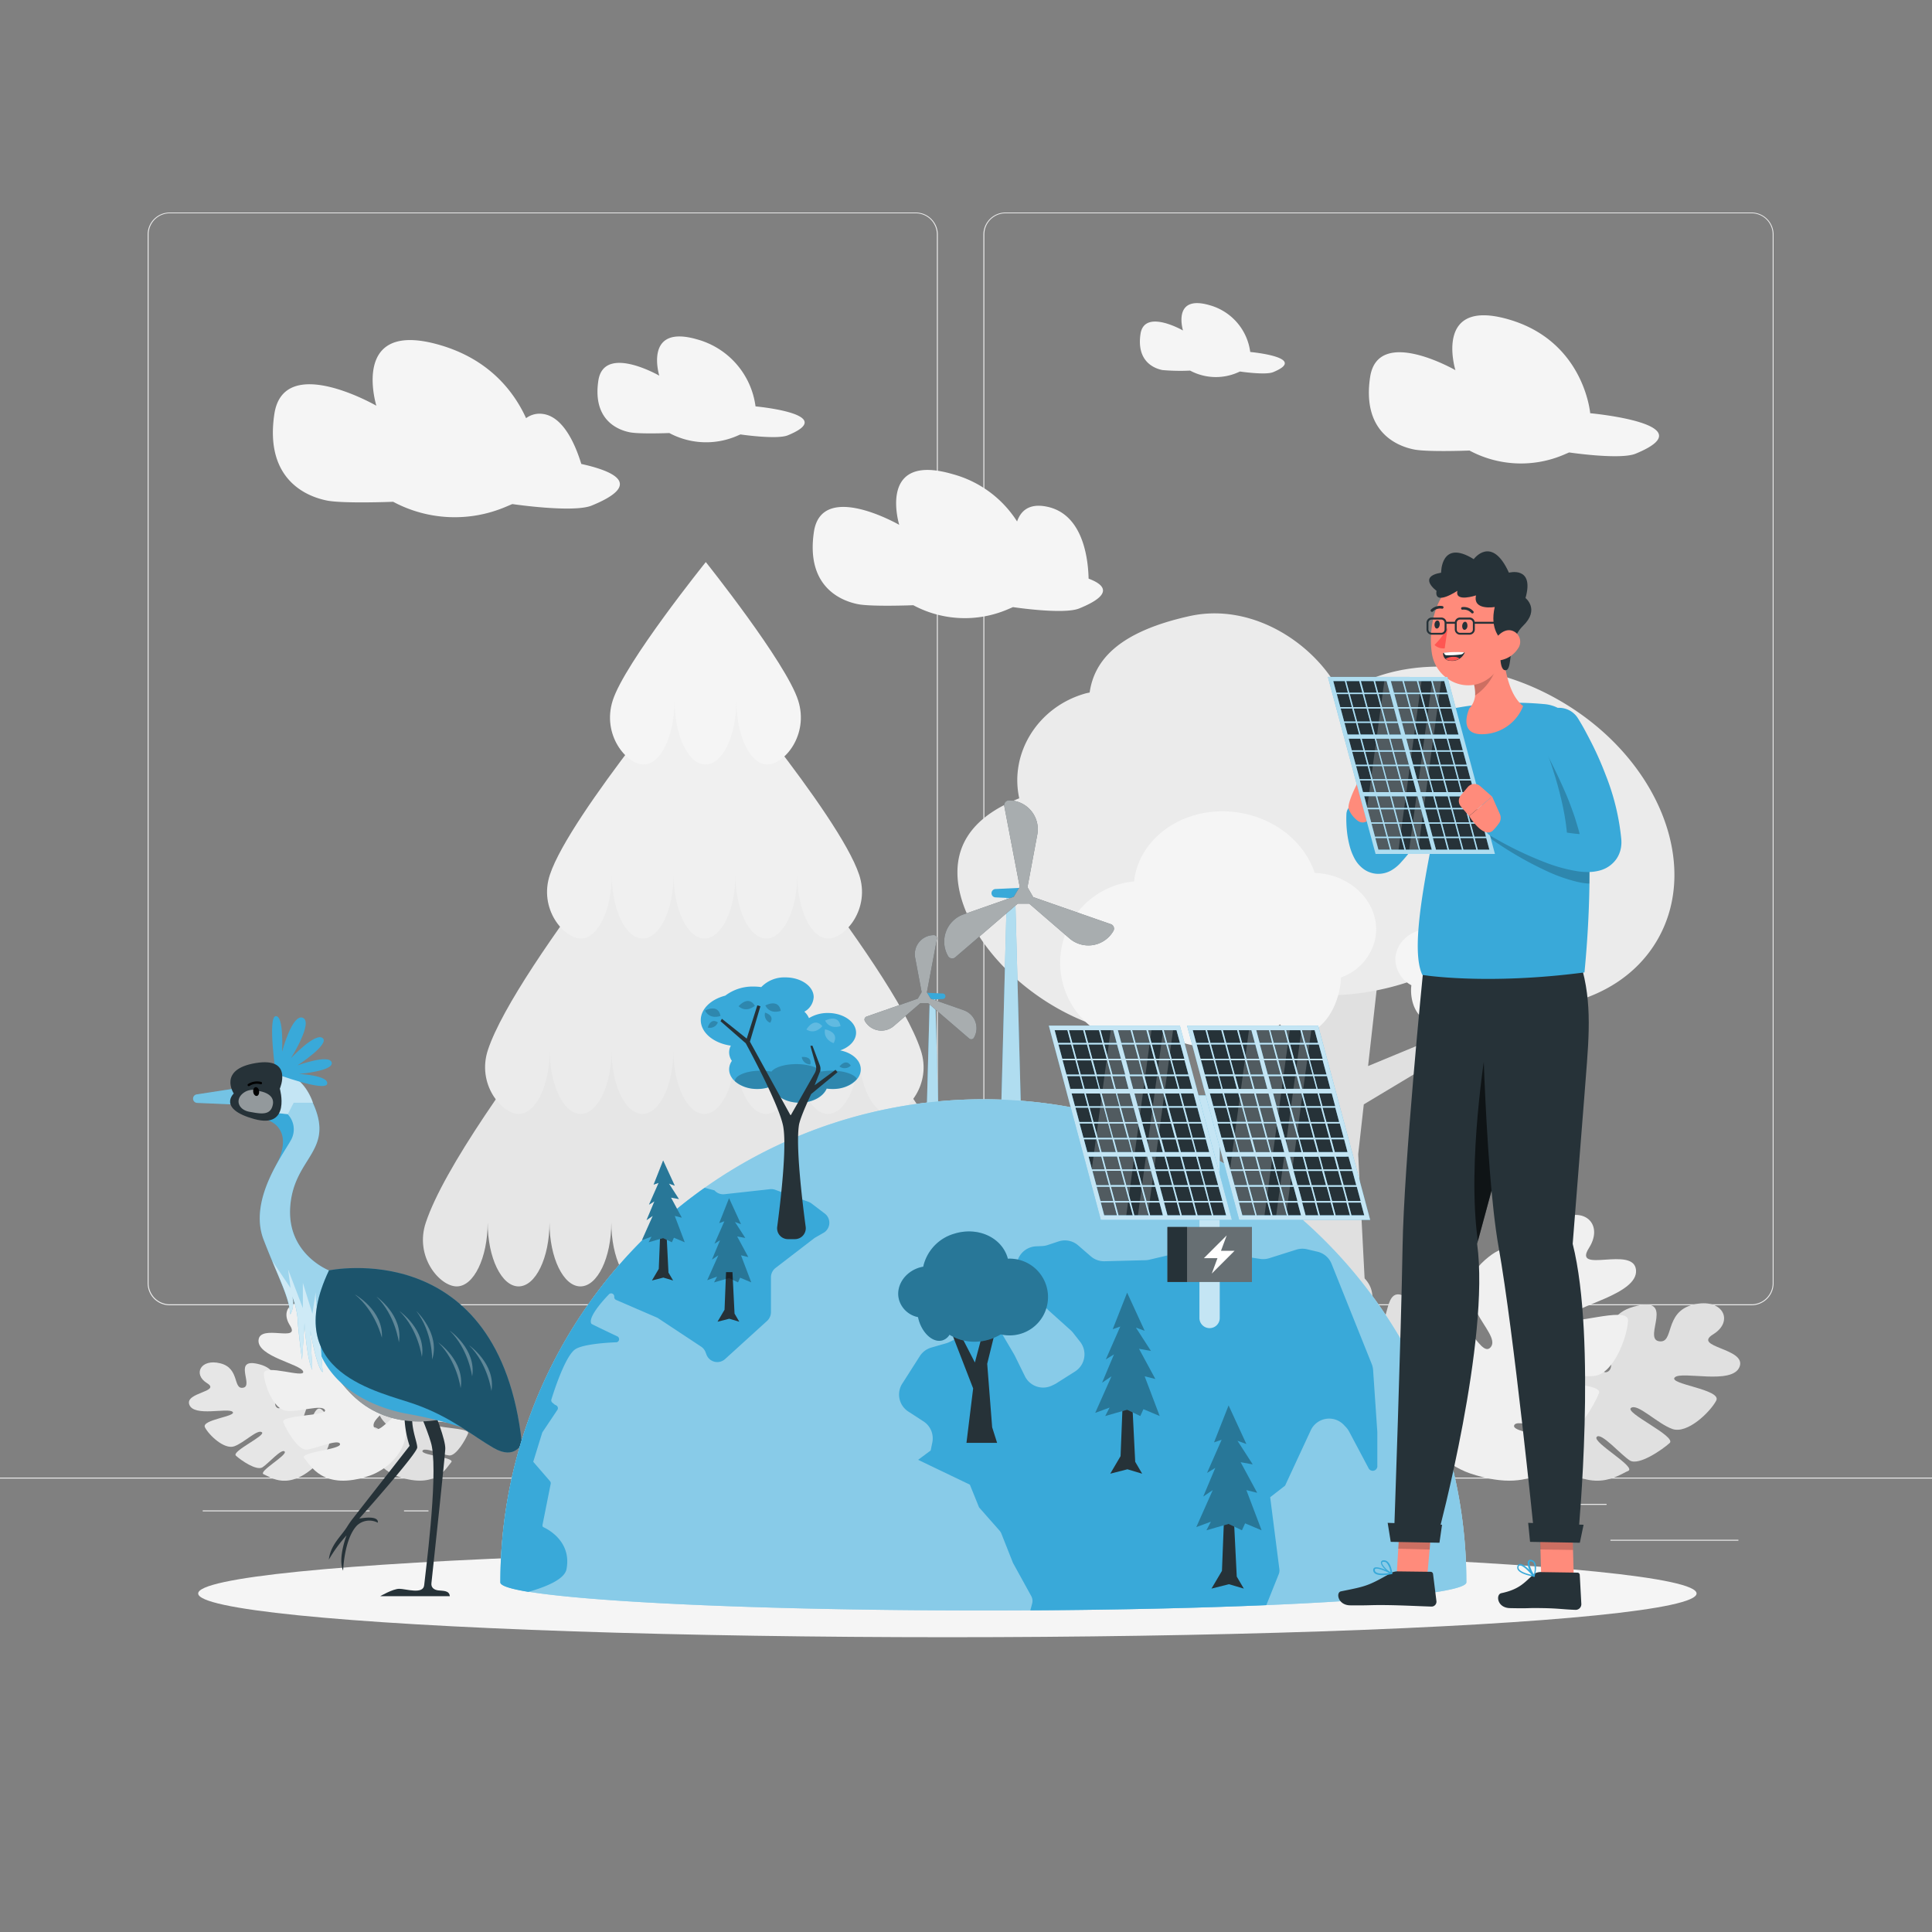 <svg xmlns="http://www.w3.org/2000/svg" viewBox="0 0 500 500"><rect x="0" y="0" width="500" height="500" fill="#808080" stroke="none"/><g id="freepik--background-complete--inject-3"><rect x="416.78" y="398.49" width="33.12" height="0.25" style="fill:#ebebeb"></rect><rect x="322.53" y="401.21" width="8.69" height="0.25" style="fill:#ebebeb"></rect><rect x="396.59" y="389.21" width="19.19" height="0.25" style="fill:#ebebeb"></rect><rect x="52.46" y="390.89" width="43.19" height="0.25" style="fill:#ebebeb"></rect><rect x="104.56" y="390.89" width="6.33" height="0.25" style="fill:#ebebeb"></rect><rect x="131.47" y="395.11" width="93.68" height="0.25" style="fill:#ebebeb"></rect><path d="M237,337.8H43.92a5.71,5.71,0,0,1-5.71-5.71V60.66A5.71,5.71,0,0,1,43.92,55H237a5.71,5.71,0,0,1,5.71,5.71V332.09A5.71,5.71,0,0,1,237,337.8ZM43.92,55.2a5.47,5.47,0,0,0-5.46,5.46V332.09a5.47,5.47,0,0,0,5.46,5.46H237a5.47,5.47,0,0,0,5.46-5.46V60.66A5.47,5.47,0,0,0,237,55.2Z" style="fill:#ebebeb"></path><path d="M453.31,337.8H260.21a5.72,5.72,0,0,1-5.71-5.71V60.66A5.72,5.72,0,0,1,260.21,55h193.1A5.71,5.71,0,0,1,459,60.66V332.09A5.71,5.71,0,0,1,453.31,337.8ZM260.21,55.2a5.47,5.47,0,0,0-5.46,5.46V332.09a5.47,5.47,0,0,0,5.46,5.46h193.1a5.47,5.47,0,0,0,5.46-5.46V60.66a5.47,5.47,0,0,0-5.46-5.46Z" style="fill:#ebebeb"></path><rect y="382.4" width="500" height="0.25" style="fill:#ebebeb"></rect><path d="M369.1,381.66c4.64-1.58,12.3-7,11.35-16s-8.14,4.39-9.91,1,10.14-7.2,5.22-14.59-8.66,6.3-11,3.31,9.93-10.44,1.24-18.1-5.62,6.32-9.71,5.23,2.15-7.32-3.9-12.37-11.54-.84-8,4.64-9.34-.57-9.8,4.57,13.09,7.45,13.91,9.79-12.37-2.56-12.26.72,2.94,11.09,7,11.55,11.07-2.12,12-.25-13.91,1.48-13,3.81,4.6,8.82,7.31,8.54,10-3.48,10.39-1.73-12.94,2.47-11.14,4.4S354.43,386.64,369.1,381.66Z" style="fill:#e0e0e0"></path><path d="M400.67,376.79c-3.49-3.44-8-11.67-3.27-19.35s5.43,7.5,8.51,5.19-6-10.89,1.63-15.41,5.07,9.44,8.51,7.79-4.41-13.72,6.75-16.84,2.32,8.13,6.47,8.93,1.25-7.53,8.9-9.45,10.75,4.26,5.2,7.67,8.66,3.55,6.84,8.38-15,1-16.78,2.77,12.26,3.08,10.73,6-7.46,8.72-11.35,7.35-9-6.72-10.71-5.45,11.89,7.38,10,9.09-8,5.94-10.3,4.51-7.52-7.5-8.6-6.07,10.57,7.85,8.12,8.8S411.72,387.65,400.67,376.79Z" style="fill:#e0e0e0"></path><path d="M380.39,381.29c-5.77-2-15.29-8.72-14.11-19.89s10.12,5.46,12.32,1.21-12.61-8.94-6.5-18.13,10.77,7.83,13.73,4.12-12.34-13-1.55-22.49,7,7.85,12.08,6.5-2.67-9.11,4.85-15.38,14.34-1.05,10,5.77,11.61-.71,12.19,5.67-16.27,9.27-17.29,12.17,15.38-3.17,15.23.89-3.64,13.79-8.72,14.36-13.76-2.63-14.94-.31,17.29,1.84,16.15,4.74-5.71,11-9.08,10.61-12.47-4.33-12.91-2.15,16.08,3.08,13.85,5.47S398.62,387.48,380.39,381.29Z" style="fill:#f0f0f0"></path><path d="M103.16,382.17c-3.1-1.05-8.21-4.68-7.58-10.69s5.44,2.94,6.62.66-6.77-4.8-3.49-9.74,5.79,4.2,7.38,2.21-6.63-7-.83-12.09,3.75,4.22,6.48,3.5-1.43-4.89,2.61-8.27,7.7-.56,5.36,3.1,6.24-.38,6.54,3-8.74,5-9.29,6.54,8.27-1.71,8.19.48-2,7.41-4.69,7.71-7.39-1.41-8-.16,9.29,1,8.68,2.55-3.07,5.88-4.89,5.7-6.69-2.33-6.93-1.16,8.64,1.65,7.44,2.94S113,385.5,103.16,382.17Z" style="fill:#e0e0e0"></path><path d="M82.08,378.92c2.33-2.3,5.36-7.79,2.18-12.92s-3.62,5-5.67,3.46,4-7.27-1.1-10.29-3.38,6.31-5.68,5.2,2.94-9.16-4.5-11.24-1.55,5.43-4.33,6-.83-5-5.94-6.3-7.18,2.84-3.47,5.12-5.79,2.37-4.57,5.59,10,.68,11.2,1.85-8.18,2-7.16,4,5,5.82,7.58,4.91,6-4.49,7.15-3.64-7.94,4.93-6.71,6.07,5.33,4,6.88,3,5-5,5.74-4.06-7.06,5.24-5.42,5.88S74.7,386.17,82.08,378.92Z" style="fill:#e6e6e6"></path><path d="M95.62,381.92c3.86-1.31,10.21-5.82,9.43-13.28s-6.76,3.65-8.23.81,8.42-6,4.34-12.11S94,362.57,92,360.09s8.24-8.66,1-15-4.67,5.25-8.06,4.34,1.78-6.07-3.24-10.27-9.57-.69-6.66,3.86-7.75-.48-8.13,3.79,10.86,6.19,11.54,8.12-10.27-2.12-10.17.6,2.43,9.2,5.82,9.59,9.19-1.76,10-.21-11.55,1.23-10.79,3.17,3.81,7.31,6.07,7.08,8.32-2.89,8.62-1.44-10.74,2.06-9.25,3.66S83.45,386.06,95.62,381.92Z" style="fill:#f0f0f0"></path><polygon points="352.95 285.81 351.5 298.72 354.94 365.42 355.52 372.36 361.56 376.22 370.87 383.2 362.62 383.2 358.19 381.1 356.13 379.52 356.44 383.2 323.06 383.2 324.35 375.73 319.07 377.76 314.81 383.2 310.02 383.2 313.99 373.9 326.3 364.51 327.12 359.77 331.7 302.34 314.36 283.28 305.32 252.57 310.88 252.57 321.51 280.11 333.75 291.15 346.57 244.45 357.59 244.46 354.06 275.89 367.73 270.23 386.13 252.04 391.79 252.57 368.87 276.26 352.95 285.81" style="fill:#e0e0e0"></polygon><path d="M403.64,181.3c-19.81-11.44-42.3-11.44-56.55-1.5-6.23-12.86-22.72-24.07-39.35-20.33-17.95,4-24.51,11.19-25.74,19.75-.38.09-.76.15-1.14.26-12.25,3.47-19.65,15.43-17.08,27.12-9.69,3.79-16,9.9-16,19.16,0,18.46,25,42.45,52.06,42.45,14.46,0,27.46-4.28,36.43-11.08a48.66,48.66,0,0,0,6.51.47,67.64,67.64,0,0,0,22.76-3.83c24.63,12.72,52.53,8.28,63.41-10.57C440.27,223.61,428.93,195.9,403.64,181.3Z" style="fill:#ebebeb"></path><path d="M356,242.46c1.21-7.65-4.85-15-13.54-16.34a18.35,18.35,0,0,0-2.2-.2c-2.61-7.78-10-14.09-19.63-15.61-13.11-2.08-25.22,5.58-27.06,17.11,0,.23,0,.46-.07.69a21.13,21.13,0,1,0,9.73,40.7A28.1,28.1,0,0,0,312,271a26.45,26.45,0,0,0,19.26-5.89,7,7,0,0,0,4.21,2.5c5.06.81,10.14-4.74,11.36-12.38a20,20,0,0,0,.22-2.27A13.68,13.68,0,0,0,356,242.46Z" style="fill:#f5f5f5"></path><path d="M361.12,248.36c0-4.41,4.06-8,9.07-8a10.21,10.21,0,0,1,1.25.09,13.9,13.9,0,0,1,12.43-7c7.56,0,13.69,5.39,13.69,12,0,.13,0,.26,0,.39a12,12,0,0,1-3,23.69,11.92,11.92,0,0,1-6.1-1.67,15.91,15.91,0,0,1-5.1.42,15,15,0,0,1-10.3-5,4,4,0,0,1-2.6,1c-2.91,0-5.28-3.57-5.28-8a10.93,10.93,0,0,1,.08-1.3A7.78,7.78,0,0,1,361.12,248.36Z" style="fill:#f5f5f5"></path><path d="M198.07,383.2H166.89A107.39,107.39,0,0,0,175.24,347c3.09-61,5.15-190.35,5.15-190.35h4.18S186.63,286,189.72,347A107.39,107.39,0,0,0,198.07,383.2Z" style="fill:#e0e0e0"></path><path d="M110.21,316.37c-3,8.86,3.59,16.55,8,16.55s8-7.41,8-16.55c0,9.14,3.59,16.55,8,16.55s8-7.41,8-16.55c0,9.14,3.59,16.55,8,16.55s8-7.41,8-16.55c0,9.14,3.59,16.55,8,16.55s8-7.41,8-16.55c0,9.14,3.6,16.55,8,16.55s8-7.41,8-16.55c0,9.14,3.6,16.55,8,16.55s8-7.41,8-16.55c0,9.14,3.6,16.55,8,16.55s8-7.41,8-16.55c0,9.14,3.6,16.55,8,16.55s8-7.41,8-16.55c0,9.14,3.6,16.55,8,16.55s11-7.69,8-16.55C245.44,288.47,182.48,215,182.48,215S119.52,288.47,110.21,316.37Z" style="fill:#e6e6e6"></path><path d="M126.27,271.73c-2.93,8.87,3.59,16.55,8,16.55s8-7.41,8-16.55c0,9.14,3.59,16.55,8,16.55s8-7.41,8-16.55c0,9.14,3.59,16.55,8,16.55s8-7.41,8-16.55c0,9.14,3.6,16.55,8,16.55s8-7.41,8-16.55c0,9.14,3.6,16.55,8,16.55s8-7.41,8-16.55c0,9.14,3.6,16.55,8,16.55s8-7.41,8-16.55c0,9.14,3.6,16.55,8,16.55s11-7.68,8-16.55c-7.24-21.94-56.21-79.92-56.21-79.92S133.51,249.79,126.27,271.73Z" style="fill:#ebebeb"></path><path d="M142.33,226.33c-3,8.87,3.59,16.55,8,16.55s8-7.41,8-16.55c0,9.14,3.59,16.55,8,16.55s8-7.41,8-16.55c0,9.14,3.6,16.55,8,16.55s8-7.41,8-16.55c0,9.14,3.6,16.55,8,16.55s8-7.41,8-16.55c0,9.14,3.6,16.55,8,16.55s11-7.68,8-16.55c-5.17-15.54-40.15-56.52-40.15-56.52S147.5,210.79,142.33,226.33Z" style="fill:#f0f0f0"></path><path d="M206.57,181.29c2.82,8.9-3.59,16.56-8,16.56s-8-7.41-8-16.56c0,9.15-3.59,16.56-8,16.56s-8-7.41-8-16.56c0,9.15-3.6,16.56-8,16.56s-10.85-7.66-8-16.56c3.1-9.76,24.09-35.83,24.09-35.83S203.48,171.53,206.57,181.29Z" style="fill:#f5f5f5"></path><path d="M423.28,117.42c-4,1.63-17.19-.33-17.19-.33l-1.42.61a28.24,28.24,0,0,1-24.37-1.1h0s-10.85.43-14.37-.28c-5.36-1.08-13.35-5.32-11.35-18.7s22.08-1.82,22.08-1.82S370.87,77,390.43,82.66s21.11,24.28,21.11,24.28S442,109.74,423.28,117.42Z" style="fill:#f5f5f5"></path><path d="M203.88,112.66c-2.83,1.16-12.26-.23-12.26-.23l-1,.43a20.16,20.16,0,0,1-17.4-.79h0s-7.75.31-10.26-.2c-3.83-.77-9.54-3.8-8.11-13.35s15.77-1.3,15.77-1.3-4.14-13.45,9.83-9.38a20.79,20.79,0,0,1,15.08,17.33S217.28,107.17,203.88,112.66Z" style="fill:#f5f5f5"></path><path d="M329.47,96.32c-2,.81-8.57-.17-8.57-.17l-.71.31A14.11,14.11,0,0,1,308,95.91h0a52.52,52.52,0,0,1-7.17-.14c-2.68-.54-6.66-2.66-5.67-9.33s11-.91,11-.91-2.89-9.39,6.87-6.55a14.51,14.51,0,0,1,10.53,12.11S338.83,92.49,329.47,96.32Z" style="fill:#f5f5f5"></path><path d="M150.44,120.07c-1.48-4.85-4.6-12.28-10-12.95a5.85,5.85,0,0,0-4.29,1.1c-3.11-6.81-9.46-15.2-22.31-18.93C90.47,82.49,97.4,105,97.4,105s-24-13.83-26.4,2.16,7.16,21.07,13.57,22.37c4.21.85,17.18.33,17.18.33a33.76,33.76,0,0,0,29.13,1.31l1.71-.72s15.78,2.34,20.54.39C166.62,125.33,158.81,121.91,150.44,120.07Z" style="fill:#f5f5f5"></path><path d="M281.73,149.75c-.12-5.27-1.47-16.81-10.92-18.65-4.42-.87-6.61,1.05-7.59,3.85a28.58,28.58,0,0,0-16.73-12.26c-19.56-5.69-13.77,13.14-13.77,13.14s-20.08-11.56-22.08,1.82,6,17.62,11.35,18.7c3.52.71,14.37.28,14.37.28a28.24,28.24,0,0,0,24.37,1.1l1.43-.61s13.2,2,17.18.33C288,153.92,286.18,151.42,281.73,149.75Z" style="fill:#f5f5f5"></path></g><g id="freepik--Shadow--inject-3"><ellipse id="freepik--path--inject-3" cx="245.18" cy="412.39" rx="193.89" ry="11.32" style="fill:#f5f5f5"></ellipse></g><g id="freepik--Crane--inject-3"><path d="M69.53,290s7,2.11,1.76,11.94,12.1-10.52,3.93-15S69.53,290,69.53,290Z" style="fill:#39A9D9"></path><path d="M104.69,365a26.33,26.33,0,0,0,1.31,9.19L91.31,393a24,24,0,0,0-1.5,2.16c-1.56,2.49-4.26,4.62-4.71,8.47a37.18,37.18,0,0,1,4.59-6.28s-2.32,5.92-.89,9.14c0,0,.25-8.23,3.59-11.7a4.67,4.67,0,0,1,5.37-.72s.72-2-4.78-1.07c0,0,15-16.84,15-18.39s-1.79-5.25-1.19-9Z" style="fill:#263238"></path><path d="M112.46,365.51s2.9,7.1,2.78,9.49c-.1,2-2.77,27.31-3.59,34.75-.12,1.09.67,1.71,1.76,1.84,1.34.15,2.87,0,3,1.5h-18s3.25-1.91,4.93-1.91,6.21,1.55,6.44-.95,3.55-27.21,2-35.83c-.45-2.56-3.41-9.43-3.41-9.43Z" style="fill:#263238"></path><path d="M115.47,367s-11.14,3.38-20.85-3.15-13.76-20.48-13.76-20.48l7.07,3,11.78,9.2,8.12,5.13,8,5.57Z" style="fill:#263238"></path><path d="M115.47,367s-11.14,3.38-20.85-3.15-13.76-20.48-13.76-20.48l7.07,3,11.78,9.2,8.12,5.13,8,5.57Z" style="fill:#fff;opacity:0.5"></path><path d="M122.32,370.34A104.56,104.56,0,0,0,106,366c-8.12-1.35-21.08-6.21-24.31-19.19s-4-16.55,3.22-13.93,8,10.27,8,10.27l11.3,13.94,10.67,6s6.21,2.38,6.37,3.26S122.32,370.34,122.32,370.34Z" style="fill:#39A9D9"></path><path d="M85.14,328.78s-11.14-4.3-10-16.88,11.55-14,5.81-26.51c0,0-4.45-15.28-20.38-3.66l-.39,4.14s4.45,1.59,14.25,2.47a5.65,5.65,0,0,1,.79,6.85c-2.23,4-10.9,15.52-7,25.63s6.52,14.57,6.92,19.35a6.19,6.19,0,0,0,.48-4.62,20.42,20.42,0,0,1,1.43,5.93c.08,2.67,1.12,10.38,1.12,10.38l.64-9.38s.58,9.31,2,12l-.49-10.14s1.51,9.34,3.18,10.77l-.87-11.72,3.18-12.08Z" style="fill:#39A9D9"></path><path d="M85.14,328.78s-11.14-4.3-10-16.88,11.55-14,5.81-26.51c0,0-4.45-15.28-20.38-3.66l-.39,4.14s4.45,1.59,14.25,2.47a5.65,5.65,0,0,1,.79,6.85c-2.23,4-10.9,15.52-7,25.63s6.52,14.57,6.92,19.35a6.19,6.19,0,0,0,.48-4.62,20.42,20.42,0,0,1,1.43,5.93c.08,2.67,1.12,10.38,1.12,10.38l.64-9.38s.58,9.31,2,12l-.49-10.14s1.51,9.34,3.18,10.77l-.87-11.72,3.18-12.08Z" style="fill:#fff;opacity:0.5"></path><path d="M75.19,333.32l-.63-4.78,3.82,10V332l2.48,8,.83-5.58a45.1,45.1,0,0,0,1,8.64l-.06.26.87,11.72c-1.67-1.43-3.18-10.77-3.18-10.77l.49,10.14c-1.42-2.71-2-12-2-12l-.63,9.38s-1-7.71-1.12-10.38a20.42,20.42,0,0,0-1.43-5.93,6.19,6.19,0,0,1-.48,4.62c-.31-3.79-2-7.39-4.67-13.75Z" style="fill:#fff;opacity:0.5"></path><path d="M60.62,281.73C76.55,270.11,81,285.39,81,285.39H76l-1.51,2.95c-9.8-.88-14.25-2.47-14.25-2.47Z" style="fill:#fff;opacity:0.4"></path><path d="M60.62,281.73,63.49,284l-3.26,1.83-9.23-.4a1.11,1.11,0,0,1-.12-2.2Z" style="fill:#39A9D9"></path><path d="M60.62,281.73,63.49,284l-3.26,1.83-9.23-.4a1.11,1.11,0,0,1-.12-2.2Z" style="fill:#fff;opacity:0.3"></path><path d="M85.14,328.78s44-9.31,49.92,44.67c0,0-1.67,4.53-7.32,1.27s-10.83-7.88-20.14-11.23S72.41,355.61,85.14,328.78Z" style="fill:#39A9D9"></path><path d="M85.14,328.78s44-9.31,49.92,44.67c0,0-1.67,4.53-7.32,1.27s-10.83-7.88-20.14-11.23S72.41,355.61,85.14,328.78Z" style="opacity:0.5"></path><g style="opacity:0.3"><path d="M121.37,348.13s7,4.85,5.81,11.86C127.18,360,126.3,353,121.37,348.13Z" style="fill:#fff"></path><path d="M103.37,339.3s7,4.86,5.81,11.87C109.18,351.17,108.31,344.16,103.37,339.3Z" style="fill:#fff"></path><path d="M116.38,344.36s7,4.85,5.81,11.86C122.19,356.22,121.31,349.21,116.38,344.36Z" style="fill:#fff"></path><path d="M97.42,335.55s7,4.86,5.81,11.86C103.23,347.41,102.36,340.41,97.42,335.55Z" style="fill:#fff"></path><path d="M91.83,335s7.46,4.12,7,11.21C98.82,346.22,97.23,339.34,91.83,335Z" style="fill:#fff"></path><path d="M113.4,347.41s7,4.86,5.81,11.86C119.21,359.27,118.34,352.27,113.4,347.41Z" style="fill:#fff"></path><path d="M107.74,339.3s6.26,5.79,4.1,12.56C111.84,351.86,112,344.8,107.74,339.3Z" style="fill:#fff"></path></g><path d="M71.37,277.91s-2.15-14.81,0-14.93S73,272.17,73,272.17s2.62-9.91,5.38-8.76-3.07,10.44-3.07,10.44,6.29-6.75,8.2-5.19S77,275.72,77,275.72s8.15-3,8.83-.78-8.42,3-8.42,3,7.72.37,7.26,2.55S71.37,277.91,71.37,277.91Z" style="fill:#39A9D9"></path><path d="M60.5,283s-4.16-6.25,5.67-7.88,6.25,6.62,6.25,6.62,3,10.51-6.6,7.87S60.5,283,60.5,283Z" style="fill:#263238"></path><path d="M67.05,282.37s4.15.49,3.56,3.5-3.34,2.33-6,1.87-3.68-2.69-2.18-4.37A4.09,4.09,0,0,1,67.05,282.37Z" style="fill:#fff;opacity:0.5"></path><path d="M67.05,282.37c.09.63-.17,1.2-.59,1.26s-.83-.4-.92-1,.16-1.2.58-1.27S67,281.73,67.05,282.37Z"></path><path d="M67.75,280.51a.33.33,0,0,1-.35.08,3.56,3.56,0,0,0-2.85.46.32.32,0,0,1-.43-.09.31.31,0,0,1,.09-.42,4.31,4.31,0,0,1,3.41-.53.31.31,0,0,1,.17.4A.21.21,0,0,1,67.75,280.51Z"></path></g><g id="freepik--Earth--inject-3"><path d="M260.57,231.44h2.15l2.1,77.86a2.49,2.49,0,0,1-2.49,2.55H261a2.48,2.48,0,0,1-2.48-2.55Z" style="fill:#39A9D9"></path><path d="M260.57,231.44h2.15l2.1,77.86a2.49,2.49,0,0,1-2.49,2.55H261a2.48,2.48,0,0,1-2.48-2.55Z" style="fill:#fff;opacity:0.6"></path><path d="M257.6,232.24l6.06.28a1.36,1.36,0,0,0,1.43-1.36h0a1.36,1.36,0,0,0-1.43-1.36l-6.06.28a1.08,1.08,0,0,0-1,1.08h0A1.08,1.08,0,0,0,257.6,232.24Z" style="fill:#39A9D9"></path><path d="M262.36,232.09l-13,4.55a7.48,7.48,0,0,0-4,10.79h0a1.22,1.22,0,0,0,1.86.32l16.15-13.88h3l10.43,9a7.47,7.47,0,0,0,11.34-1.93h0a1.22,1.22,0,0,0-.66-1.77l-20.09-7-1.48-2.57L268.45,216a7.47,7.47,0,0,0-7.35-8.86h0a1.23,1.23,0,0,0-1.2,1.45l4,20.92Z" style="fill:#263238"></path><path d="M262.36,232.09l-13,4.55a7.48,7.48,0,0,0-4,10.79h0a1.22,1.22,0,0,0,1.86.32l16.15-13.88h3l10.43,9a7.47,7.47,0,0,0,11.34-1.93h0a1.22,1.22,0,0,0-.66-1.77l-20.09-7-1.48-2.57L268.45,216a7.47,7.47,0,0,0-7.35-8.86h0a1.23,1.23,0,0,0-1.2,1.45l4,20.92Z" style="fill:#fff;opacity:0.6"></path><path d="M242.05,258h-1.42l-1.38,51.32a1.63,1.63,0,0,0,1.63,1.68h.91a1.63,1.63,0,0,0,1.64-1.68Z" style="fill:#39A9D9"></path><path d="M242.05,258h-1.42l-1.38,51.32a1.63,1.63,0,0,0,1.63,1.68h.91a1.63,1.63,0,0,0,1.64-1.68Z" style="fill:#fff;opacity:0.6"></path><path d="M244,258.54l-4,.19a.89.89,0,0,1-.94-.9h0a.91.91,0,0,1,.94-.9l4,.19a.71.71,0,0,1,.68.71h0A.71.71,0,0,1,244,258.54Z" style="fill:#39A9D9"></path><path d="M240.86,258.45l8.56,3a4.93,4.93,0,0,1,2.64,7.11h0a.81.81,0,0,1-1.23.21l-10.64-9.15h-2l-6.87,5.91a4.93,4.93,0,0,1-7.48-1.27h0a.81.81,0,0,1,.43-1.17l13.25-4.64,1-1.7-1.68-8.9a4.93,4.93,0,0,1,4.84-5.84h0a.81.81,0,0,1,.8,1l-2.6,13.79Z" style="fill:#263238"></path><path d="M240.86,258.45l8.56,3a4.93,4.93,0,0,1,2.64,7.11h0a.81.81,0,0,1-1.23.21l-10.64-9.15h-2l-6.87,5.91a4.93,4.93,0,0,1-7.48-1.27h0a.81.81,0,0,1,.43-1.17l13.25-4.64,1-1.7-1.68-8.9a4.93,4.93,0,0,1,4.84-5.84h0a.81.81,0,0,1,.8,1l-2.6,13.79Z" style="fill:#fff;opacity:0.6"></path><path d="M129.5,409.49c0,4,56,7.3,125,7.3s125-3.27,125-7.3a125,125,0,0,0-250,0Z" style="fill:#f5f5f5"></path><path d="M129.5,409.49c0,4,56,7.3,125,7.3s125-3.27,125-7.3a125,125,0,0,0-250,0Z" style="fill:#39A9D9"></path><path d="M129.5,409.49c0,4,56,7.3,125,7.3s125-3.27,125-7.3a125,125,0,0,0-250,0Z" style="fill:#fff;opacity:0.4"></path><path d="M266.65,416.76c22.67-.13,43.58-.61,61.07-1.35l3.21-8a2.51,2.51,0,0,0,.17-1.3l-2.38-18.63,3.86-3,6.64-14.31a5.25,5.25,0,0,1,8.56-1.41l.52.55a5.38,5.38,0,0,1,.85,1.17L354.2,380a1.2,1.2,0,0,0,2.25-.72l0-8.34c0-.11,0-.23,0-.34l-1.09-16A5.19,5.19,0,0,0,355,353l-10.38-25.9a5.22,5.22,0,0,0-3.66-3.16l-2.69-.63a5.19,5.19,0,0,0-2.79.1l-7,2.21a5.24,5.24,0,0,1-2.36.18l-15.92-2.4a5.28,5.28,0,0,0-2,.08L297.49,326a4.74,4.74,0,0,1-1.06.14l-10.56.27a5.23,5.23,0,0,1-3.53-1.24L279,322.28a5.23,5.23,0,0,0-5.05-1l-2.83.94a5.31,5.31,0,0,1-1.42.26l-1.58.07a5.26,5.26,0,0,0-4.85,3.93l-.47,1.84a5.24,5.24,0,0,0,2.53,5.9l1.89,1.05a5.7,5.7,0,0,1,1.12.83l3,3,5.78,5.19a5.66,5.66,0,0,1,.62.67l1.81,2.31a5.25,5.25,0,0,1-1.29,7.64L273.39,358a5.07,5.07,0,0,1-.65.35l-.59.28a5.26,5.26,0,0,1-6.9-2.46l-2.61-5.3-.18-.34-2.82-4.79a5.24,5.24,0,0,0-6.91-2l-6.89,3.52a5.4,5.4,0,0,1-.94.37l-3.85,1.11a5.26,5.26,0,0,0-3,2.22l-4.4,6.9a5.25,5.25,0,0,0,1.41,7.44l3.95,2.56a5.24,5.24,0,0,1,2.27,5.46l-.42,2.06-3.25,2.42L251,384.23l2.38,5.88,5.29,6a2.77,2.77,0,0,1,.48.77l2.94,7.43a2.09,2.09,0,0,0,.14.3l4.65,8.44a2.6,2.6,0,0,1,.26,1.87Zm88.46-43.21,0-.05,0,.05Z" style="fill:#39A9D9"></path><path d="M182.36,307.4l2.54.66a3,3,0,0,0,2.59,1l11.79-1.3a3,3,0,0,1,1.37.17l8.58,3.1a3,3,0,0,1,.81.44l3.35,2.55a3,3,0,0,1-.33,5.07l-2,1.14-.35.23-10,7.69a3.07,3.07,0,0,0-1.19,2.43l0,9a3.1,3.1,0,0,1-1,2.27l-10.81,9.82a3,3,0,0,1-4.89-1.13l-.24-.63a3,3,0,0,0-1.16-1.42l-11.21-7.41-.12-.06-10.64-4.6a.81.81,0,0,1-.48-.82.81.81,0,0,0-1.47-.53s-5.59,5.65-4.45,7.52c.07.12,6.73,3.27,6.73,3.27a.81.81,0,0,1-.22,1.52s-8.64.24-10.82,1.91c-2.81,2.14-6,12.77-6,12.77a.8.8,0,0,0,.21.94l.49.42a.4.4,0,0,0,.15.1l.37.2a.81.81,0,0,1,.29,1.16l-3.83,5.72a1.24,1.24,0,0,0-.1.2L138,378.31h0l4.33,5a.83.83,0,0,1,.19.69l-2.11,10.59a.8.8,0,0,0,.12.6s7.59,3.08,6.08,10.92c-.49,2.57-5.14,4.53-9.88,5.87-4.68-.77-7.24-1.59-7.24-2.45A124.84,124.84,0,0,1,182.36,307.4Z" style="fill:#39A9D9"></path><path d="M323.71,283.48h-21.3v3.75h8v53.86a2.63,2.63,0,0,0,2.63,2.63h0a2.62,2.62,0,0,0,2.63-2.63V287.23h8Z" style="fill:#39A9D9"></path><path d="M323.71,283.48h-21.3v3.75h8v53.86a2.63,2.63,0,0,0,2.63,2.63h0a2.62,2.62,0,0,0,2.63-2.63V287.23h8Z" style="fill:#fff;opacity:0.7"></path><polygon points="318.05 314.82 285.2 314.82 272.09 265.88 304.93 265.88 318.05 314.82" style="fill:#263238"></polygon><g style="opacity:0.2"><polygon points="298.1 265.88 287.55 265.88 282.34 304.14 285.2 314.82 291.44 314.82 298.1 265.88" style="fill:#fff"></polygon><polygon points="303.68 265.88 301.13 265.88 294.46 314.82 297.01 314.82 303.68 265.88" style="fill:#fff"></polygon></g><path d="M289,265.42H271.43l4.39,16.37.31,1.19,4.07,15.18.32,1.18,4.38,16.37h33.92l-4.38-16.37-.32-1.18L310.05,283l-.31-1.19-4.39-16.37Zm25.16,37.22h-3.3l-.89-3.3h3.3Zm-38-24.15h3.3l.88,3.3H277Zm26.05-8.18h3.3l1,3.69h-3.3Zm.6,3.69h-3.7l-1-3.69h3.7Zm1.09,4.09h-3.69l-1-3.69h3.69Zm1,3.7h-3.69l-.89-3.3H304Zm3.4,12.67h-3.7l-1-3.7h3.7Zm1,3.7h-3.7l-.88-3.3h3.69Zm2.3,8.57h-3.7l-1-3.69h3.7ZM286.39,303h3.7l1,3.69h-3.7Zm-1-3.7h3.7l.88,3.3h-3.69ZM282,286.67h3.69l1,3.7H283ZM281,283h3.69l.89,3.3h-3.7Zm-2.3-8.58h3.69l1,3.69h-3.69Zm21,3.69h-3.7l-1-3.69h3.7Zm3.29,12.28h-3.7l-1-3.7h3.7Zm1.1,4.09h-3.7l-1-3.7h3.7Zm-17-3.7h3.7l1,3.7h-3.69Zm-1.09-4.09h3.69l1,3.7h-3.69Zm12.87,3.7h-3.3l-1-3.7H298Zm1.09,4.09h-3.3l-1-3.7h3.3Zm-8.77-3.7h3.3l1,3.7h-3.3Zm-1.1-4.09h3.3l1,3.7h-3.3Zm-1-3.69h3.3l.88,3.3h-3.3Zm6.48,11.88.89,3.3h-3.3l-.89-3.3Zm5.37,3.3h-3.3l-.88-3.3h3.3Zm-6.48-11.88-.88-3.3H297l.88,3.3Zm2.1-4.49h-3.3l-.89-3.3h3.3Zm-4.49,0h-3.3l-.88-3.3h3.3Zm-3.69,0h-3.7l-.88-3.3h3.69ZM285.11,283h3.69l.89,3.3H286ZM292,294.86l.88,3.3h-3.69l-.89-3.3Zm-2.5,4.48h3.7l.88,3.3h-3.69Zm4.1,0h3.3l.88,3.3h-3.3Zm4.48,0h3.3l.89,3.3H299Zm3.7,0h3.69l.89,3.3h-3.7Zm3.38-1.18h-3.7l-.88-3.3h3.69Zm-6.88-11.88-.89-3.3h3.7l.88,3.3Zm2.49-4.49h-3.7l-.88-3.3h3.7Zm-5.08-3.7h-3.3l-1-3.69h3.3Zm-4.49,0h-3.3l-1-3.69h3.3Zm-3.69,0h-3.7l-1-3.69h3.7Zm-4,.4.88,3.3H280.7l-.89-3.3Zm3.29,12.27,1,3.7h-3.7l-1-3.7Zm-3.1,3.7h-3.3l-1-3.7h3.3Zm4.2.4.88,3.3h-3.7l-.88-3.3Zm2.58,8.18h3.7l1,3.69h-3.7Zm4.1,0h3.3l1,3.69h-3.3Zm4.48,0h3.3l1,3.69h-3.3Zm3.7,0h3.69l1,3.69h-3.69Zm4-.4-.88-3.3h3.7l.88,3.3Zm-3.29-12.27-1-3.7h3.7l1,3.7Zm3.11-3.7h3.3l1,3.7h-3.3Zm-4.2-.39-.89-3.3h3.7l.88,3.3ZM298.67,274H295l-1-3.69h3.69Zm-4.09,0h-3.3l-1-3.69h3.3Zm-4.48,0h-3.3l-1-3.69h3.29Zm-3.7,0h-3.7l-1-3.69h3.7Zm-4.09,0h-3.7l-1-3.69h3.7Zm-4.09,0h-3.3l-1-3.69h3.3Zm.1.4,1,3.69H276l-1-3.69Zm2.3,8.58.89,3.3h-3.3l-.89-3.3Zm1,3.69,1,3.7h-3.3l-1-3.7Zm-1.11,8.19h3.3l.89,3.3h-3.3Zm4.51,4.48.88,3.3h-3.3l-.88-3.3Zm1,3.7,1,3.69h-3.3l-1-3.69Zm-2.21,4.09h3.3l1,3.7h-3.3Zm3.7,0h3.69l1,3.7h-3.69Zm4.09,0h3.7l1,3.7h-3.7Zm4.09,0H299l1,3.7h-3.3Zm4.49,0h3.3l1,3.7h-3.3Zm3.69,0h3.7l1,3.7h-3.69Zm4.1,0h3.69l1,3.7h-3.69Zm4.09,0h3.3l1,3.7H313Zm-.11-.4-1-3.69h3.3l1,3.69Zm-2.3-8.57-.88-3.3h3.3l.88,3.3Zm-1-3.7-1-3.7H311l1,3.7Zm1.11-8.18h-3.3l-.88-3.3h3.3Zm-4.5-4.49-.89-3.3h3.3l.89,3.3Zm-1-3.7-1-3.69h3.3l1,3.69Zm.22-11.48.89,3.3h-3.31l-.88-3.3Zm-3.7,0,.89,3.3H298l-.88-3.3Zm-4.09,0,.89,3.3h-3.7l-.88-3.3Zm-3.2,3.3h-3.3l-.89-3.3h3.3Zm-5.38-3.3.89,3.3h-3.3l-.89-3.3Zm-3.69,0,.88,3.3h-3.69l-.89-3.3Zm-4.09,0,.88,3.3h-3.69l-.89-3.3Zm-3.21,3.3h-3.3l-.88-3.3h3.3Zm8.65,44.61-.88-3.3h3.3l.88,3.3Zm3.7,0-.88-3.3h3.69l.88,3.3Zm4.09,0-.88-3.3h3.69l.89,3.3Zm3.21-3.3h3.3l.88,3.3h-3.3Zm5.37,3.3-.88-3.3h3.3l.88,3.3Zm3.7,0-.89-3.3h3.7l.88,3.3Zm4.09,0-.89-3.3h3.7l.88,3.3Zm3.2-3.3h3.3l.89,3.3H314Z" style="fill:#39A9D9"></path><path d="M289,265.42H271.43l4.39,16.37.31,1.19,4.07,15.18.32,1.18,4.38,16.37h33.92l-4.38-16.37-.32-1.18L310.05,283l-.31-1.19-4.39-16.37Zm25.16,37.22h-3.3l-.89-3.3h3.3Zm-38-24.15h3.3l.88,3.3H277Zm26.05-8.18h3.3l1,3.69h-3.3Zm.6,3.69h-3.7l-1-3.69h3.7Zm1.09,4.09h-3.69l-1-3.69h3.69Zm1,3.7h-3.69l-.89-3.3H304Zm3.4,12.67h-3.7l-1-3.7h3.7Zm1,3.7h-3.7l-.88-3.3h3.69Zm2.3,8.57h-3.7l-1-3.69h3.7ZM286.39,303h3.7l1,3.69h-3.7Zm-1-3.7h3.7l.88,3.3h-3.69ZM282,286.67h3.69l1,3.7H283ZM281,283h3.69l.89,3.3h-3.7Zm-2.3-8.58h3.69l1,3.69h-3.69Zm21,3.69h-3.7l-1-3.69h3.7Zm3.29,12.28h-3.7l-1-3.7h3.7Zm1.1,4.09h-3.7l-1-3.7h3.7Zm-17-3.7h3.7l1,3.7h-3.69Zm-1.09-4.09h3.69l1,3.7h-3.69Zm12.87,3.7h-3.3l-1-3.7H298Zm1.09,4.09h-3.3l-1-3.7h3.3Zm-8.77-3.7h3.3l1,3.7h-3.3Zm-1.1-4.09h3.3l1,3.7h-3.3Zm-1-3.69h3.3l.88,3.3h-3.3Zm6.48,11.88.89,3.3h-3.3l-.89-3.3Zm5.37,3.3h-3.3l-.88-3.3h3.3Zm-6.48-11.88-.88-3.3H297l.88,3.3Zm2.1-4.49h-3.3l-.89-3.3h3.3Zm-4.49,0h-3.3l-.88-3.3h3.3Zm-3.69,0h-3.7l-.88-3.3h3.69ZM285.11,283h3.69l.89,3.3H286ZM292,294.86l.88,3.3h-3.69l-.89-3.3Zm-2.5,4.48h3.7l.88,3.3h-3.69Zm4.1,0h3.3l.88,3.3h-3.3Zm4.48,0h3.3l.89,3.3H299Zm3.7,0h3.69l.89,3.3h-3.7Zm3.38-1.18h-3.7l-.88-3.3h3.69Zm-6.88-11.88-.89-3.3h3.7l.88,3.3Zm2.49-4.49h-3.7l-.88-3.3h3.7Zm-5.08-3.7h-3.3l-1-3.69h3.3Zm-4.49,0h-3.3l-1-3.69h3.3Zm-3.69,0h-3.7l-1-3.69h3.7Zm-4,.4.88,3.3H280.7l-.89-3.3Zm3.29,12.27,1,3.7h-3.7l-1-3.7Zm-3.1,3.7h-3.3l-1-3.7h3.3Zm4.2.4.88,3.3h-3.7l-.88-3.3Zm2.58,8.18h3.7l1,3.69h-3.7Zm4.1,0h3.3l1,3.69h-3.3Zm4.48,0h3.3l1,3.69h-3.3Zm3.7,0h3.69l1,3.69h-3.69Zm4-.4-.88-3.3h3.7l.88,3.3Zm-3.29-12.27-1-3.7h3.7l1,3.7Zm3.11-3.7h3.3l1,3.7h-3.3Zm-4.2-.39-.89-3.3h3.7l.88,3.3ZM298.67,274H295l-1-3.69h3.69Zm-4.09,0h-3.3l-1-3.69h3.3Zm-4.48,0h-3.3l-1-3.69h3.29Zm-3.7,0h-3.7l-1-3.69h3.7Zm-4.09,0h-3.7l-1-3.69h3.7Zm-4.09,0h-3.3l-1-3.69h3.3Zm.1.4,1,3.69H276l-1-3.69Zm2.3,8.58.89,3.3h-3.3l-.89-3.3Zm1,3.69,1,3.7h-3.3l-1-3.7Zm-1.11,8.19h3.3l.89,3.3h-3.3Zm4.51,4.48.88,3.3h-3.3l-.88-3.3Zm1,3.7,1,3.69h-3.3l-1-3.69Zm-2.21,4.09h3.3l1,3.7h-3.3Zm3.7,0h3.69l1,3.7h-3.69Zm4.09,0h3.7l1,3.7h-3.7Zm4.09,0H299l1,3.7h-3.3Zm4.49,0h3.3l1,3.7h-3.3Zm3.69,0h3.7l1,3.7h-3.69Zm4.1,0h3.69l1,3.7h-3.69Zm4.09,0h3.3l1,3.7H313Zm-.11-.4-1-3.69h3.3l1,3.69Zm-2.3-8.57-.88-3.3h3.3l.88,3.3Zm-1-3.7-1-3.7H311l1,3.7Zm1.11-8.18h-3.3l-.88-3.3h3.3Zm-4.5-4.49-.89-3.3h3.3l.89,3.3Zm-1-3.7-1-3.69h3.3l1,3.69Zm.22-11.48.89,3.3h-3.31l-.88-3.3Zm-3.7,0,.89,3.3H298l-.88-3.3Zm-4.09,0,.89,3.3h-3.7l-.88-3.3Zm-3.2,3.3h-3.3l-.89-3.3h3.3Zm-5.38-3.3.89,3.3h-3.3l-.89-3.3Zm-3.69,0,.88,3.3h-3.69l-.89-3.3Zm-4.09,0,.88,3.3h-3.69l-.89-3.3Zm-3.21,3.3h-3.3l-.88-3.3h3.3Zm8.65,44.61-.88-3.3h3.3l.88,3.3Zm3.7,0-.88-3.3h3.69l.88,3.3Zm4.09,0-.88-3.3h3.69l.89,3.3Zm3.21-3.3h3.3l.88,3.3h-3.3Zm5.37,3.3-.88-3.3h3.3l.88,3.3Zm3.7,0-.89-3.3h3.7l.88,3.3Zm4.09,0-.89-3.3h3.7l.88,3.3Zm3.2-3.3h3.3l.89,3.3H314Z" style="fill:#fff;opacity:0.7"></path><polygon points="353.82 314.82 320.98 314.82 307.86 265.88 340.71 265.88 353.82 314.82" style="fill:#263238"></polygon><g style="opacity:0.2"><polygon points="333.88 265.88 323.33 265.88 318.12 304.14 320.98 314.82 327.21 314.82 333.88 265.88" style="fill:#fff"></polygon><polygon points="339.45 265.88 336.91 265.88 330.24 314.82 332.79 314.82 339.45 265.88" style="fill:#fff"></polygon></g><path d="M324.76,265.42H307.21l4.38,16.37.32,1.19L316,298.16l.32,1.18,4.38,16.37H354.6l-4.38-16.37-.32-1.18L345.83,283l-.32-1.19-4.38-16.37Zm25.15,37.22h-3.3l-.88-3.3H349Zm-38-24.15h3.31l.88,3.3h-3.3ZM338,270.31h3.3l1,3.69h-3.3Zm.59,3.69h-3.69l-1-3.69h3.69Zm1.1,4.09h-3.7l-1-3.69h3.7Zm1,3.7h-3.7l-.88-3.3h3.69ZM344,294.46h-3.69l-1-3.7H343Zm1,3.7h-3.69l-.89-3.3h3.7Zm2.3,8.57h-3.69l-1-3.69h3.69ZM322.17,303h3.69l1,3.69h-3.69Zm-1-3.7h3.69l.89,3.3h-3.7Zm-3.4-12.67h3.7l1,3.7h-3.7Zm-1-3.69h3.7l.88,3.3h-3.69Zm-2.3-8.58h3.7l1,3.69h-3.7Zm21.06,3.69h-3.7l-1-3.69h3.7Zm3.29,12.28h-3.7l-1-3.7h3.7Zm1.09,4.09h-3.69l-1-3.7h3.69Zm-17-3.7h3.7l1,3.7H324Zm-1.1-4.09h3.7l1,3.7h-3.69Zm12.87,3.7h-3.3l-1-3.7h3.3Zm1.1,4.09h-3.3l-1-3.7h3.3Zm-8.78-3.7h3.3l1,3.7h-3.3ZM326,286.67h3.3l1,3.7H327ZM325,283h3.3l.88,3.3h-3.3Zm6.48,11.88.88,3.3H329l-.88-3.3Zm5.37,3.3h-3.3l-.88-3.3H336Zm-6.48-11.88-.89-3.3h3.3l.89,3.3Zm2.1-4.49h-3.3l-.89-3.3h3.3Zm-4.49,0h-3.3l-.89-3.3h3.3Zm-3.7,0h-3.69l-.89-3.3h3.7ZM320.88,283h3.7l.88,3.3h-3.69Zm6.88,11.88.89,3.3H325l-.88-3.3Zm-2.49,4.48H329l.88,3.3h-3.7Zm4.09,0h3.3l.89,3.3h-3.3Zm4.49,0h3.3l.88,3.3h-3.3Zm3.69,0h3.7l.88,3.3h-3.69Zm3.38-1.18h-3.69l-.89-3.3H340ZM334,286.28l-.88-3.3h3.69l.89,3.3Zm2.5-4.49h-3.7l-.88-3.3h3.69Zm-5.08-3.7h-3.31l-1-3.69h3.31Zm-4.49,0h-3.3l-1-3.69H326Zm-3.7,0h-3.69l-1-3.69h3.69Zm-4,.4.88,3.3h-3.69l-.89-3.3Zm3.29,12.27,1,3.7h-3.7l-1-3.7Zm-3.11,3.7h-3.3l-1-3.7h3.3Zm4.2.4.89,3.3h-3.7l-.88-3.3Zm2.59,8.18H330l1,3.69h-3.7Zm4.09,0h3.3l1,3.69h-3.3Zm4.49,0h3.3l1,3.69h-3.3Zm3.69,0h3.7l1,3.69h-3.69Zm4-.4-.88-3.3h3.69l.89,3.3Zm-3.29-12.27-1-3.7h3.7l1,3.7Zm3.1-3.7h3.3l1,3.7h-3.3Zm-4.2-.39-.88-3.3H341l.88,3.3ZM334.45,274h-3.7l-1-3.69h3.7Zm-4.09,0h-3.3l-1-3.69h3.3Zm-4.49,0h-3.3l-1-3.69h3.3Zm-3.69,0h-3.7l-1-3.69h3.7Zm-4.1,0h-3.69l-1-3.69h3.69ZM314,274h-3.3l-1-3.69H313Zm.11.4,1,3.69h-3.3l-1-3.69Zm2.3,8.58.88,3.3H314l-.88-3.3Zm1,3.69,1,3.7h-3.3l-1-3.7Zm-1.11,8.19h3.3l.88,3.3h-3.3Zm4.5,4.48.89,3.3h-3.3l-.89-3.3Zm1,3.7,1,3.69h-3.3l-1-3.69Zm-2.2,4.09h3.3l1,3.7h-3.3Zm3.7,0H327l1,3.7h-3.69Zm4.09,0h3.69l1,3.7h-3.69Zm4.09,0h3.3l1,3.7h-3.3Zm4.49,0h3.3l1,3.7h-3.3Zm3.69,0h3.7l1,3.7h-3.7Zm4.09,0h3.7l1,3.7h-3.7Zm4.09,0h3.3l1,3.7h-3.3Zm-.1-.4-1-3.69H350l1,3.69Zm-2.3-8.57-.88-3.3h3.3l.88,3.3Zm-1-3.7-1-3.7h3.3l1,3.7Zm1.11-8.18h-3.3l-.89-3.3h3.3ZM341,281.79l-.88-3.3h3.3l.88,3.3Zm-1-3.7-1-3.69h3.3l1,3.69Zm.23-11.48.88,3.3h-3.3l-.88-3.3Zm-3.7,0,.89,3.3h-3.7l-.88-3.3Zm-4.09,0,.88,3.3h-3.69l-.89-3.3Zm-3.21,3.3H326l-.88-3.3h3.3Zm-5.37-3.3.89,3.3h-3.3l-.89-3.3Zm-3.69,0,.88,3.3h-3.7l-.88-3.3Zm-4.1,0,.89,3.3h-3.7l-.88-3.3Zm-3.2,3.3h-3.3l-.89-3.3H312Zm8.65,44.61-.88-3.3H324l.88,3.3Zm3.7,0-.89-3.3h3.7l.88,3.3Zm4.09,0-.89-3.3h3.7l.88,3.3Zm3.2-3.3h3.3l.89,3.3h-3.3Zm5.38,3.3-.89-3.3h3.3l.89,3.3Zm3.69,0-.88-3.3h3.69l.89,3.3Zm4.09,0-.88-3.3h3.69l.89,3.3Zm3.21-3.3h3.3l.89,3.3h-3.31Z" style="fill:#39A9D9"></path><path d="M324.76,265.42H307.21l4.38,16.37.32,1.19L316,298.16l.32,1.18,4.38,16.37H354.6l-4.38-16.37-.32-1.18L345.83,283l-.32-1.19-4.38-16.37Zm25.15,37.22h-3.3l-.88-3.3H349Zm-38-24.15h3.31l.88,3.3h-3.3ZM338,270.31h3.3l1,3.69h-3.3Zm.59,3.69h-3.69l-1-3.69h3.69Zm1.1,4.09h-3.7l-1-3.69h3.7Zm1,3.7h-3.7l-.88-3.3h3.69ZM344,294.46h-3.69l-1-3.7H343Zm1,3.7h-3.69l-.89-3.3h3.7Zm2.3,8.57h-3.69l-1-3.69h3.69ZM322.17,303h3.69l1,3.69h-3.69Zm-1-3.7h3.69l.89,3.3h-3.7Zm-3.4-12.67h3.7l1,3.7h-3.7Zm-1-3.69h3.7l.88,3.3h-3.69Zm-2.3-8.58h3.7l1,3.69h-3.7Zm21.06,3.69h-3.7l-1-3.69h3.7Zm3.29,12.28h-3.7l-1-3.7h3.7Zm1.09,4.09h-3.69l-1-3.7h3.69Zm-17-3.7h3.7l1,3.7H324Zm-1.1-4.09h3.7l1,3.7h-3.69Zm12.87,3.7h-3.3l-1-3.7h3.3Zm1.1,4.09h-3.3l-1-3.7h3.3Zm-8.78-3.7h3.3l1,3.7h-3.3ZM326,286.67h3.3l1,3.7H327ZM325,283h3.3l.88,3.3h-3.3Zm6.48,11.88.88,3.3H329l-.88-3.3Zm5.37,3.3h-3.3l-.88-3.3H336Zm-6.48-11.88-.89-3.3h3.3l.89,3.3Zm2.1-4.49h-3.3l-.89-3.3h3.3Zm-4.49,0h-3.3l-.89-3.3h3.3Zm-3.7,0h-3.69l-.89-3.3h3.7ZM320.88,283h3.7l.88,3.3h-3.69Zm6.88,11.88.89,3.3H325l-.88-3.3Zm-2.49,4.48H329l.88,3.3h-3.7Zm4.09,0h3.3l.89,3.3h-3.3Zm4.49,0h3.3l.88,3.3h-3.3Zm3.69,0h3.7l.88,3.3h-3.69Zm3.38-1.18h-3.69l-.89-3.3H340ZM334,286.28l-.88-3.3h3.69l.89,3.3Zm2.5-4.49h-3.7l-.88-3.3h3.69Zm-5.08-3.7h-3.31l-1-3.69h3.31Zm-4.49,0h-3.3l-1-3.69H326Zm-3.7,0h-3.69l-1-3.69h3.69Zm-4,.4.88,3.3h-3.69l-.89-3.3Zm3.29,12.27,1,3.7h-3.7l-1-3.7Zm-3.11,3.7h-3.3l-1-3.7h3.3Zm4.2.4.89,3.3h-3.7l-.88-3.3Zm2.59,8.18H330l1,3.69h-3.7Zm4.09,0h3.3l1,3.69h-3.3Zm4.49,0h3.3l1,3.69h-3.3Zm3.69,0h3.7l1,3.69h-3.69Zm4-.4-.88-3.3h3.69l.89,3.3Zm-3.29-12.27-1-3.7h3.7l1,3.7Zm3.1-3.7h3.3l1,3.7h-3.3Zm-4.2-.39-.88-3.3H341l.88,3.3ZM334.45,274h-3.7l-1-3.69h3.7Zm-4.09,0h-3.3l-1-3.69h3.3Zm-4.49,0h-3.3l-1-3.69h3.3Zm-3.69,0h-3.7l-1-3.69h3.7Zm-4.1,0h-3.69l-1-3.69h3.69ZM314,274h-3.3l-1-3.69H313Zm.11.4,1,3.69h-3.3l-1-3.69Zm2.3,8.58.88,3.3H314l-.88-3.3Zm1,3.69,1,3.7h-3.3l-1-3.7Zm-1.11,8.19h3.3l.88,3.3h-3.3Zm4.5,4.48.89,3.3h-3.3l-.89-3.3Zm1,3.7,1,3.69h-3.3l-1-3.69Zm-2.2,4.09h3.3l1,3.7h-3.3Zm3.7,0H327l1,3.7h-3.69Zm4.09,0h3.69l1,3.7h-3.69Zm4.09,0h3.3l1,3.7h-3.3Zm4.49,0h3.3l1,3.7h-3.3Zm3.69,0h3.7l1,3.7h-3.7Zm4.09,0h3.7l1,3.7h-3.7Zm4.09,0h3.3l1,3.7h-3.3Zm-.1-.4-1-3.69H350l1,3.69Zm-2.3-8.57-.88-3.3h3.3l.88,3.3Zm-1-3.7-1-3.7h3.3l1,3.7Zm1.11-8.18h-3.3l-.89-3.3h3.3ZM341,281.79l-.88-3.3h3.3l.88,3.3Zm-1-3.7-1-3.69h3.3l1,3.69Zm.23-11.48.88,3.3h-3.3l-.88-3.3Zm-3.7,0,.89,3.3h-3.7l-.88-3.3Zm-4.09,0,.88,3.3h-3.69l-.89-3.3Zm-3.21,3.3H326l-.88-3.3h3.3Zm-5.37-3.3.89,3.3h-3.3l-.89-3.3Zm-3.69,0,.88,3.3h-3.7l-.88-3.3Zm-4.1,0,.89,3.3h-3.7l-.88-3.3Zm-3.2,3.3h-3.3l-.89-3.3H312Zm8.65,44.61-.88-3.3H324l.88,3.3Zm3.7,0-.89-3.3h3.7l.88,3.3Zm4.09,0-.89-3.3h3.7l.88,3.3Zm3.2-3.3h3.3l.89,3.3h-3.3Zm5.38,3.3-.89-3.3h3.3l.89,3.3Zm3.69,0-.88-3.3h3.69l.89,3.3Zm4.09,0-.88-3.3h3.69l.89,3.3Zm3.21-3.3h3.3l.89,3.3h-3.31Z" style="fill:#fff;opacity:0.7"></path><polygon points="318.93 317.55 307.21 317.55 302.14 317.55 302.14 331.77 307.21 331.77 318.93 331.77 324 331.77 324 317.55 318.93 317.55" style="fill:#263238"></polygon><polygon points="318.93 317.55 307.21 317.55 302.14 317.55 302.14 331.77 307.21 331.77 318.93 331.77 324 331.77 324 317.55 318.93 317.55" style="fill:#fff;opacity:0.3"></polygon><rect x="302.14" y="317.55" width="5.07" height="14.22" style="fill:#263238"></rect><polygon points="319.5 323.71 315.99 323.71 317.47 319.72 311.57 325.61 315.08 325.61 313.61 329.6 319.5 323.71" style="fill:#fff"></polygon><path d="M181.36,264c0-2.91,2.65-5.38,6.34-6.33a11.67,11.67,0,0,1,7.31-2.35,13.77,13.77,0,0,1,2,.14,8.27,8.27,0,0,1,6.28-2.51c4,0,7.29,2.28,7.29,5.1a4.58,4.58,0,0,1-2.41,3.77,4.85,4.85,0,0,1,1.19,1.67,9.24,9.24,0,0,1,4.9-1.33c4,0,7.29,2.28,7.29,5.1,0,2-1.68,3.75-4.11,4.58,3.08.6,5.33,2.56,5.33,4.9,0,2.82-3.26,5.1-7.29,5.1a10.77,10.77,0,0,1-1.52-.11c-.89,2.11-3.68,3.66-7,3.66-3.64,0-6.64-1.86-7.19-4.29a9.72,9.72,0,0,1-3.78.74c-4,0-7.29-2.28-7.29-5.1a3.89,3.89,0,0,1,.71-2.19,3.91,3.91,0,0,1-.71-2.19,3.78,3.78,0,0,1,.44-1.75C184.69,270,181.36,267.24,181.36,264Z" style="fill:#39A9D9"></path><path d="M196.93,277.09a15.58,15.58,0,0,1,2.73.24c.85-1.12,3.41-1.94,6.43-1.94s5.57.81,6.42,1.93a15.3,15.3,0,0,1,2.71-.23c3.2,0,5.87.91,6.55,2.13a8.18,8.18,0,0,1-6.34,2.59,10.77,10.77,0,0,1-1.52-.11c-.89,2.11-3.68,3.66-7,3.66-3.64,0-6.64-1.86-7.19-4.29a9.72,9.72,0,0,1-3.78.74,8.7,8.7,0,0,1-5.76-2h0C190.19,278.32,193.21,277.09,196.93,277.09Z" style="opacity:0.2"></path><path d="M193,270l-6.53-5.71.35-.63,6.43,5.13,2.75-8.61.79.25-2.71,9.15,10.47,19h.13l6.19-10.9a2.68,2.68,0,0,0,.25-2.07l-1.4-4.94.54-.05,1.92,5.11a2.4,2.4,0,0,1,0,1.69l-1.36,3.44,5.42-4,.51.64-6.82,5.64s-2.84,5.94-3.17,8.09c-.84,5.58.89,19.87,1.75,26.27a2.82,2.82,0,0,1-2.79,3.19h-1.79a2.81,2.81,0,0,1-2.79-3.19c.85-6.37,2.54-20.53,1.55-26C201.61,285.72,193,270,193,270Z" style="fill:#263238"></path><path d="M198.07,260.21s3.4-1.89,4,1.4C202,261.61,199.33,262.68,198.07,260.21Z" style="opacity:0.2"></path><path d="M182.47,261.53s3.39-1.89,4,1.4C186.44,262.93,183.73,264,182.47,261.53Z" style="opacity:0.2"></path><path d="M213.54,264.14s3.39-1.88,4,1.41C217.51,265.55,214.8,266.61,213.54,264.14Z" style="fill:#fff;opacity:0.2"></path><path d="M208.7,266.44s1.91-3.38,4.12-.88C212.82,265.56,211.06,267.89,208.7,266.44Z" style="fill:#fff;opacity:0.2"></path><path d="M213.51,266.39s3.83.62,2.25,3.57C215.76,270,213,269.11,213.51,266.39Z" style="fill:#fff;opacity:0.2"></path><path d="M191.15,260.42s2.48-3,4.21-.13C195.36,260.29,193.22,262.26,191.15,260.42Z" style="opacity:0.2"></path><path d="M198,262.07s2.61.69,1.32,2.62A2.19,2.19,0,0,1,198,262.07Z" style="opacity:0.2"></path><path d="M217.26,276s1.62-2.16,2.92-.23A2.2,2.2,0,0,1,217.26,276Z" style="opacity:0.2"></path><path d="M207.5,273.56s2.67-.38,2.23,1.9A2.19,2.19,0,0,1,207.5,273.56Z" style="opacity:0.2"></path><path d="M183.18,265.93s.66-2.62,2.6-1.34A2.19,2.19,0,0,1,183.18,265.93Z" style="opacity:0.2"></path><polygon points="293 362.58 293.79 378.31 295.59 381.39 291.78 380.25 287.33 381.39 290 376.85 290.57 362.58 293 362.58" style="fill:#263238"></polygon><polygon points="291.7 334.54 296.24 344.41 293.97 343.58 297.86 349.62 294.78 349.07 299 356.88 296.24 356.19 300.13 366.47 295.92 364.69 295.11 366.47 291.7 364.83 286.03 366.47 287.16 364.28 283.44 365.65 287.65 356.19 285.22 357.84 288.3 350.51 286.19 351.81 289.92 343.31 287.97 344 291.7 334.54" style="fill:#39A9D9"></polygon><polygon points="291.7 334.54 296.24 344.41 293.97 343.58 297.86 349.62 294.78 349.07 299 356.88 296.24 356.19 300.13 366.47 295.92 364.69 295.11 366.47 291.7 364.83 286.03 366.47 287.16 364.28 283.44 365.65 287.65 356.19 285.22 357.84 288.3 350.51 286.19 351.81 289.92 343.31 287.97 344 291.7 334.54" style="opacity:0.3"></polygon><polygon points="319.28 392.1 320.07 408.02 321.9 411.13 318.05 409.99 313.53 411.13 316.24 406.54 316.81 392.1 319.28 392.1" style="fill:#263238"></polygon><polygon points="317.96 363.72 322.56 373.71 320.26 372.87 324.2 378.98 321.08 378.42 325.35 386.33 322.56 385.64 326.5 396.04 322.23 394.24 321.41 396.04 317.96 394.38 312.22 396.04 313.37 393.82 309.6 395.21 313.86 385.64 311.4 387.3 314.52 379.88 312.38 381.2 316.16 372.6 314.19 373.29 317.96 363.72" style="fill:#39A9D9"></polygon><polygon points="317.96 363.72 322.56 373.71 320.26 372.87 324.2 378.98 321.08 378.42 325.35 386.33 322.56 385.64 326.5 396.04 322.23 394.24 321.41 396.04 317.96 394.38 312.22 396.04 313.37 393.82 309.6 395.21 313.86 385.64 311.4 387.3 314.52 379.88 312.38 381.2 316.16 372.6 314.19 373.29 317.96 363.72" style="opacity:0.3"></polygon><polygon points="172.48 318.92 173 329.35 174.2 331.39 171.67 330.64 168.72 331.39 170.49 328.38 170.87 318.92 172.48 318.92" style="fill:#263238"></polygon><polygon points="171.62 300.32 174.63 306.86 173.13 306.32 175.71 310.32 173.66 309.95 176.46 315.14 174.63 314.68 177.21 321.5 174.41 320.32 173.88 321.5 171.62 320.41 167.86 321.5 168.61 320.05 166.13 320.96 168.93 314.68 167.32 315.77 169.36 310.91 167.96 311.77 170.44 306.14 169.15 306.59 171.62 300.32" style="fill:#39A9D9"></polygon><polygon points="171.62 300.32 174.63 306.86 173.13 306.32 175.71 310.32 173.66 309.95 176.46 315.14 174.63 314.68 177.21 321.5 174.41 320.32 173.88 321.5 171.62 320.41 167.86 321.5 168.61 320.05 166.13 320.96 168.93 314.68 167.32 315.77 169.36 310.91 167.96 311.77 170.44 306.14 169.15 306.59 171.62 300.32" style="opacity:0.3"></polygon><polygon points="186.22 313.27 189.56 320.54 187.89 319.93 190.76 324.38 188.49 323.97 191.59 329.73 189.56 329.23 192.43 336.8 189.32 335.49 188.72 336.8 186.22 335.59 182.03 336.8 182.87 335.19 180.12 336.2 183.23 329.23 181.44 330.44 183.71 325.03 182.15 325.99 184.9 319.73 183.47 320.24 186.22 313.27" style="fill:#39A9D9"></polygon><polygon points="189.56 329.23 190.1 339.96 191.33 342.06 188.73 341.29 185.69 342.06 187.51 338.96 187.9 329.23 189.56 329.23" style="fill:#263238"></polygon><polygon points="188.68 310.09 191.77 316.82 190.22 316.26 192.88 320.38 190.78 320 193.66 325.33 191.77 324.87 194.43 331.88 191.55 330.67 191 331.88 188.68 330.76 184.8 331.88 185.58 330.38 183.03 331.32 185.91 324.87 184.25 325.99 186.35 320.98 184.91 321.87 187.46 316.07 186.13 316.54 188.68 310.09" style="opacity:0.3"></polygon><polygon points="258.05 342.52 255.49 352.95 256.77 369.38 258.05 373.41 250.12 373.41 251.85 359.32 245.34 342.52 247.1 342.52 252.3 352.61 254.48 344.4 258.05 342.52" style="fill:#263238"></polygon><path d="M232.72,336.55c-1.07-3.48,1.26-7.28,5.21-8.5a9.73,9.73,0,0,1,1-.23,11.47,11.47,0,0,1,8.11-8.56c6-1.83,12.1.93,13.71,6.18,0,.1.05.21.08.31A9.93,9.93,0,1,1,259,345.33a13.2,13.2,0,0,1-3.92,1.57,12.44,12.44,0,0,1-9.35-1.47,3.28,3.28,0,0,1-1.79,1.44c-2.3.71-5-1.54-6.1-5a10.53,10.53,0,0,1-.26-1A6.42,6.42,0,0,1,232.72,336.55Z" style="fill:#39A9D9"></path><path d="M232.72,336.55c-1.07-3.48,1.26-7.28,5.21-8.5a9.73,9.73,0,0,1,1-.23,11.47,11.47,0,0,1,8.11-8.56c6-1.83,12.1.93,13.71,6.18,0,.1.05.21.08.31A9.93,9.93,0,1,1,259,345.33a13.2,13.2,0,0,1-3.92,1.57,12.44,12.44,0,0,1-9.35-1.47,3.28,3.28,0,0,1-1.79,1.44c-2.3.71-5-1.54-6.1-5a10.53,10.53,0,0,1-.26-1A6.42,6.42,0,0,1,232.72,336.55Z" style="opacity:0.3"></path></g><g id="freepik--character-2--inject-3"><path d="M373.94,186.5a5.74,5.74,0,0,0-7.37,3.43l0,.08c-.82,2.25-1.66,4.66-2.56,7s-1.79,4.64-2.72,6.92-1.93,4.51-3,6.62c-.63,1.26-1.31,2.54-2,3.64-.2-.37-.4-.75-.59-1.14l-1.64-3.35-.08-.16a2.91,2.91,0,0,0-5.53,1.15,29.53,29.53,0,0,0,.13,4.32,25.07,25.07,0,0,0,.85,4.44,14.6,14.6,0,0,0,1,2.49,8.09,8.09,0,0,0,2.63,3.08,6.52,6.52,0,0,0,3.47,1.13,6.83,6.83,0,0,0,3.51-.88,10.07,10.07,0,0,0,3.07-2.75l-.44.55a37.46,37.46,0,0,0,5.27-7.29c1.41-2.41,2.62-4.83,3.75-7.27s2.15-4.88,3.11-7.35,1.86-4.91,2.67-7.54A5.76,5.76,0,0,0,373.94,186.5Z" style="fill:#39A9D9"></path><path d="M349,209.29c-.28-1.78,2.39-6.8,2.39-6.8l5.65,5.35s-2.57,6.74-5.63,4.59A7,7,0,0,1,349,209.29Z" style="fill:#ff8b7b"></path><path d="M355.85,200.51l2.65,1.85a2.05,2.05,0,0,1,.46,2.9l-2,2.58-5.65-5.35,2-1.8A2,2,0,0,1,355.85,200.51Z" style="fill:#ff8b7b"></path><path d="M375.34,187.27l-4.09.58L367,194.49l-1.19,24.71c.8-1.15,1.49-2.3,2.17-3.45,1.41-2.41,2.62-4.83,3.75-7.27s2.15-4.88,3.11-7.35,1.86-4.91,2.67-7.54A5.76,5.76,0,0,0,375.34,187.27Z" style="opacity:0.5"></path><polygon points="369.26 409.17 361.37 409.07 362.49 390.71 370.88 390.81 369.26 409.17" style="fill:#ff8b7b"></polygon><path d="M361.62,406.67l8.63.11a.64.64,0,0,1,.62.55l.88,7.06a1.27,1.27,0,0,1-1.27,1.39c-3.11-.09-7.59-.33-11.5-.38-4.58-.06-4.13.12-9.5.06-3.24,0-3.82-3.34-2.44-3.62,6.32-1.28,6.95-1.34,12.62-4.57A3.81,3.81,0,0,1,361.62,406.67Z" style="fill:#263238"></path><polygon points="362.49 390.71 361.87 400.8 370.01 401.02 370.63 390.77 362.49 390.71" style="opacity:0.2"></polygon><path d="M360.2,407.38a.19.19,0,0,0,0-.34c-.36-.19-3.54-1.84-4.5-1.32a.58.58,0,0,0-.31.49h0a1.07,1.07,0,0,0,.35.92c.87.78,3.14.5,4.41.26ZM356,406c.6-.2,2.32.48,3.58,1.09-1.75.27-3.05.18-3.54-.26a.69.69,0,0,1-.23-.6.23.23,0,0,1,.12-.2Z" style="fill:#39A9D9"></path><path d="M360.2,407.38l.05,0a.18.18,0,0,0,.07-.17c0-.09-.22-2.22-1.23-3.06a1.4,1.4,0,0,0-1-.34h0c-.52,0-.66.31-.7.52-.14.89,1.75,2.62,2.71,3.06A.17.17,0,0,0,360.2,407.38Zm-2.3-3.18a.69.69,0,0,1,.19,0h0a1,1,0,0,1,.76.25,4.46,4.46,0,0,1,1,2.46c-1-.6-2.26-2-2.18-2.5C357.73,404.34,357.74,404.25,357.9,404.2Zm.17-.22h0Z" style="fill:#39A9D9"></path><path d="M382.28,321.9c10-36.4,13.76-52.19,11.11-70.24l-25.14.3s-4.93,49.25-5.27,70.85c-.36,22.3-2.18,73.85-2.18,73.85l11.46.17S385.69,346.69,382.28,321.9Z" style="fill:#263238"></path><polygon points="359.13 394.11 359.92 399.03 372.53 399.26 373.2 394.61 359.13 394.11" style="fill:#263238"></polygon><path d="M390.76,266.55l-6.19,4.5s-5,29.65-2.1,50.13c5.8-21.19,9.48-35.35,11-47.09Z" style="opacity:0.6"></path><polygon points="407.34 409.85 398.9 409.19 398.35 389.48 406.78 390.14 407.34 409.85" style="fill:#ff8b7b"></polygon><path d="M399,406.86l9.22.14a.6.6,0,0,1,.62.59l.41,7.55a1.47,1.47,0,0,1-1.46,1.49c-3.32-.11-4.35-.38-8.53-.45-4.89-.08-2.65.12-8.38,0-3.46,0-3.84-3.56-2.33-3.87,4.75-1,6.08-2.86,8.31-4.86A3.06,3.06,0,0,1,399,406.86Z" style="fill:#263238"></path><polygon points="398.35 389.48 398.62 401 407.09 401.13 406.78 390.14 398.35 389.48" style="opacity:0.2"></polygon><path d="M397,408.09a.21.21,0,0,0,.18-.11.2.2,0,0,0,0-.23c-.27-.32-2.68-3.15-3.86-3a.69.69,0,0,0-.52.38h0a1.13,1.13,0,0,0-.05,1c.51,1.1,2.87,1.66,4.23,1.89Zm-3.57-2.93c.67,0,2.08,1.34,3,2.42-1.83-.38-3.08-1-3.36-1.57a.71.71,0,0,1,0-.69.27.27,0,0,1,.2-.16Z" style="fill:#39A9D9"></path><path d="M397,408.09H397a.21.21,0,0,0,.15-.14c0-.09.76-2.3.13-3.52a1.36,1.36,0,0,0-.88-.71h0a.73.73,0,0,0-.91.25c-.53.84.58,3.27,1.32,4.07A.35.35,0,0,0,397,408.09Zm-.88-4,.21,0h0a1,1,0,0,1,.64.53,4.72,4.72,0,0,1,0,2.84c-.7-1-1.37-2.79-1.05-3.3A.23.23,0,0,1,396.08,404.06Zm.27-.16Z" style="fill:#39A9D9"></path><path d="M410,284.07c.95-13,2.25-22.61-.41-32.81l-26.24.7s.7,49.5,4.5,70.85C391.79,345,397,396.66,397,396.66l11.49.17s4.77-50.14-1.48-74.93Z" style="fill:#263238"></path><polygon points="395.49 394.11 395.98 399.03 408.86 399.26 409.83 394.61 395.49 394.11" style="fill:#263238"></polygon><path d="M410.06,251.66c3.05-31.69.05-51.55-1.78-61.62a9.54,9.54,0,0,0-8.77-7.83,84.31,84.31,0,0,0-24,1.25,10.84,10.84,0,0,0-8.57,11c.42,8.28,4.93,17,3.45,24.59-2.82,14.42-4.88,27.77-2.29,33.25C368.12,252.33,384.57,255,410.06,251.66Z" style="fill:#39A9D9"></path><path d="M388.9,168.28c.62,5.3,1.59,11.45,5.28,14.46A11.45,11.45,0,0,1,384,190c-5.68.3-4.73-4.24-3.75-6.64,2.46-2.7,1.36-5.71.79-7.85Z" style="fill:#ff8b7b"></path><path d="M387.28,170.87c0-.34-.07-.67-.12-1l-6.13,5.6a13,13,0,0,1,.72,4.53C384.78,178,387.59,174.09,387.28,170.87Z" style="opacity:0.2"></path><path d="M391,160.57c-1,7-1.26,11.17-5.11,14.52-5.8,5-14.22,1.16-15.32-6-1-6.44.84-16.83,8-19.12A9.58,9.58,0,0,1,391,160.57Z" style="fill:#ff8b7b"></path><path d="M379.77,162c0,.58-.39,1-.77,1s-.64-.52-.59-1.09.39-1,.76-1S379.81,161.41,379.77,162Z" style="fill:#263238"></path><path d="M372.6,161.67c-.05.57-.39,1-.76,1s-.64-.52-.6-1.09.39-1,.77-1S372.65,161.1,372.6,161.67Z" style="fill:#263238"></path><path d="M374.67,162.4a21.1,21.1,0,0,1-3.42,4.51,3.31,3.31,0,0,0,2.64.88Z" style="fill:#ff5652"></path><path d="M381.14,158.74a.28.28,0,0,0,.15-.08.34.34,0,0,0,0-.48,3.31,3.31,0,0,0-2.88-1.06.34.34,0,0,0-.27.4.32.32,0,0,0,.39.26h0a2.67,2.67,0,0,1,2.27.87A.34.34,0,0,0,381.14,158.74Z" style="fill:#263238"></path><path d="M370.52,158.34a.35.35,0,0,0,.31-.08,2.68,2.68,0,0,1,2.33-.74.34.34,0,0,0,.41-.25.33.33,0,0,0-.24-.41,3.41,3.41,0,0,0-3,.9.35.35,0,0,0,0,.48A.42.42,0,0,0,370.52,158.34Z" style="fill:#263238"></path><path d="M373.49,169a28.22,28.22,0,0,1,5.58-.12,3.5,3.5,0,0,1-3.69,2.12A1.81,1.81,0,0,1,373.49,169Z" style="fill:#263238"></path><path d="M376.45,170a3.93,3.93,0,0,0-2.34.52,2.1,2.1,0,0,0,1.27.43,3.86,3.86,0,0,0,2.34-.52A2.1,2.1,0,0,0,376.45,170Z" style="fill:#ff5652"></path><path d="M373.68,168.92c.09.27.18.55.58.65a22.08,22.08,0,0,0,3.65-.17,1.26,1.26,0,0,0,1-.58A32.29,32.29,0,0,0,373.68,168.92Z" style="fill:#fff"></path><path d="M396.63,219.2l-10-6.53a2.74,2.74,0,0,0-.9.83,2.86,2.86,0,0,0,.74,4,92,92,0,0,0,13.84,7.94,41.38,41.38,0,0,0,8.1,2.83,18.08,18.08,0,0,0,2.52.38l.41,0c0-1.94,0-3.79,0-5.6Z" style="opacity:0.2"></path><path d="M409.7,199l-5.33-9.94-4.49,4.37s5.21,13,5.75,23.63l5.62,1C411,210.44,410.38,204.11,409.7,199Z" style="opacity:0.2"></path><polygon points="386.13 220.18 356.22 220.18 344.28 175.61 374.19 175.61 386.13 220.18" style="fill:#263238"></polygon><g style="opacity:0.2"><polygon points="367.97 175.61 358.36 175.61 353.61 210.46 356.22 220.18 361.9 220.18 367.97 175.61" style="fill:#fff"></polygon><polygon points="373.05 175.61 370.73 175.61 364.66 220.18 366.97 220.18 373.05 175.61" style="fill:#fff"></polygon></g><path d="M359.66,175.19h-16l4,14.91.29,1.08L351.67,205l.29,1.08L356,221h30.89l-4-14.91-.29-1.08-3.71-13.82-.29-1.08-4-14.91Zm22.91,33.9h-3l-.81-3h3Zm-34.62-22h3l.81,3h-3Zm23.72-7.45h3l.9,3.37h-3Zm.55,3.37h-3.37l-.9-3.37h3.36Zm1,3.72h-3.36l-.9-3.36h3.36Zm.91,3.37h-3.37l-.8-3h3.36Zm3.09,11.54h-3.37l-.9-3.37h3.37Zm.9,3.36h-3.37l-.8-3h3.37Zm2.09,7.82h-3.36l-.9-3.37h3.36Zm-22.9-3.37h3.37l.9,3.37h-3.36Zm-.9-3.37h3.37l.8,3h-3.36Zm-3.09-11.53h3.37l.9,3.36h-3.37Zm-.9-3.37h3.36l.81,3h-3.37Zm-2.09-7.81h3.36l.9,3.36h-3.36Zm19.17,3.36h-3.37l-.9-3.36h3.37Zm3,11.18h-3.36l-.9-3.36h3.36Zm1,3.73h-3.36l-.91-3.37h3.37ZM358,198.27h3.36l.9,3.37h-3.36Zm-1-3.72h3.36l.9,3.36h-3.36Zm11.72,3.36h-3l-.9-3.36h3Zm1,3.73h-3l-.9-3.37h3Zm-8-3.37h3l.9,3.37h-3Zm-1-3.72h3l.9,3.36h-3Zm-.9-3.37h3l.8,3h-3ZM365.77,202l.8,3h-3l-.81-3Zm4.89,3h-3l-.8-3h3Zm-5.91-10.82-.8-3h3l.81,3Zm1.91-4.08h-3l-.81-3h3Zm-4.08,0h-3l-.8-3h3Zm-3.37,0h-3.36l-.81-3h3.37Zm-3.08,1.08h3.37l.81,3h-3.37ZM362.4,202l.81,3h-3.37l-.81-3Zm-2.27,4.08h3.36l.81,3h-3.37Zm3.73,0h3l.81,3h-3Zm4.08,0h3l.8,3h-3Zm3.37,0h3.36l.81,3h-3.37Zm3.07-1.08H371l-.81-3h3.37Zm-6.26-10.82-.81-3h3.37l.81,3Zm2.27-4.08H367l-.8-3h3.36Zm-4.63-3.37h-3l-.91-3.36h3Zm-4.08,0h-3l-.9-3.36h3Zm-3.37,0h-3.37l-.9-3.36h3.37Zm-3.63.36.8,3h-3.36l-.81-3Zm3,11.18.91,3.37h-3.37l-.9-3.37Zm-2.82,3.37h-3l-.9-3.37h3Zm3.82.36.81,3h-3.37l-.8-3Zm2.36,7.45h3.37l.9,3.37h-3.37Zm3.73,0h3l.9,3.37h-3Zm4.08,0h3l.9,3.37h-3Zm3.37,0h3.37l.9,3.37h-3.37Zm3.63-.36-.81-3h3.37l.81,3Zm-3-11.18-.9-3.36h3.37l.9,3.36Zm2.83-3.36h3l.91,3.36h-3Zm-3.82-.37-.81-3h3.37l.8,3ZM368.49,183h-3.37l-.9-3.37h3.37Zm-3.73,0h-3l-.9-3.37h3Zm-4.08,0h-3l-.9-3.37h3Zm-3.37,0h-3.37l-.9-3.37h3.37Zm-3.73,0h-3.36l-.9-3.37h3.36Zm-3.72,0h-3l-.9-3.37h3Zm.09.36.91,3.36h-3l-.9-3.36Zm2.1,7.81.8,3h-3l-.81-3Zm.9,3.37.9,3.36h-3l-.91-3.36Zm-1,7.45h3l.8,3h-3Zm4.1,4.08.81,3h-3l-.8-3Zm.9,3.37.91,3.37h-3l-.9-3.37Zm-2,3.73h3l.9,3.36h-3Zm3.36,0h3.37l.9,3.36H359.2Zm3.73,0h3.37l.9,3.36h-3.37Zm3.73,0h3l.9,3.36h-3Zm4.08,0h3l.9,3.36h-3Zm3.37,0h3.36l.91,3.36h-3.37Zm3.72,0h3.37l.9,3.36h-3.36Zm3.73,0h3l.9,3.36h-3Zm-.1-.36-.9-3.37h3l.9,3.37ZM378.47,205l-.8-3h3l.81,3Zm-.9-3.36-.9-3.37h3l.9,3.37Zm1-7.46h-3l-.8-3h3Zm-4.1-4.08-.81-3h3l.8,3Zm-.9-3.37-.91-3.36h3l.9,3.36Zm.2-10.46.8,3h-3l-.81-3Zm-3.37,0,.81,3h-3.37l-.8-3Zm-3.72,0,.8,3h-3.36l-.81-3Zm-2.92,3h-3l-.81-3h3Zm-4.9-3,.81,3h-3l-.8-3Zm-3.36,0,.8,3H353l-.81-3Zm-3.73,0,.81,3h-3.37l-.81-3Zm-2.92,3h-3l-.8-3h3Zm7.88,40.63-.8-3h3l.81,3Zm3.37,0-.81-3h3.37l.8,3Zm3.72,0-.8-3h3.36l.81,3Zm2.92-3h3l.8,3h-3Zm4.9,3-.81-3h3l.8,3Zm3.36,0-.8-3h3.36l.81,3Zm3.73,0-.81-3h3.37l.8,3Zm2.92-3h3l.8,3h-3Z" style="fill:#39A9D9"></path><path d="M359.66,175.19h-16l4,14.91.29,1.08L351.67,205l.29,1.08L356,221h30.89l-4-14.91-.29-1.08-3.71-13.82-.29-1.08-4-14.91Zm22.91,33.9h-3l-.81-3h3Zm-34.62-22h3l.81,3h-3Zm23.72-7.45h3l.9,3.37h-3Zm.55,3.37h-3.37l-.9-3.37h3.36Zm1,3.72h-3.36l-.9-3.36h3.36Zm.91,3.37h-3.37l-.8-3h3.36Zm3.09,11.54h-3.37l-.9-3.37h3.37Zm.9,3.36h-3.37l-.8-3h3.37Zm2.09,7.82h-3.36l-.9-3.37h3.36Zm-22.9-3.37h3.37l.9,3.37h-3.36Zm-.9-3.37h3.37l.8,3h-3.36Zm-3.09-11.53h3.37l.9,3.36h-3.37Zm-.9-3.37h3.36l.81,3h-3.37Zm-2.09-7.81h3.36l.9,3.36h-3.36Zm19.17,3.36h-3.37l-.9-3.36h3.37Zm3,11.18h-3.36l-.9-3.36h3.36Zm1,3.73h-3.36l-.91-3.37h3.37ZM358,198.27h3.36l.9,3.37h-3.36Zm-1-3.72h3.36l.9,3.36h-3.36Zm11.72,3.36h-3l-.9-3.36h3Zm1,3.73h-3l-.9-3.37h3Zm-8-3.37h3l.9,3.37h-3Zm-1-3.72h3l.9,3.36h-3Zm-.9-3.37h3l.8,3h-3ZM365.77,202l.8,3h-3l-.81-3Zm4.89,3h-3l-.8-3h3Zm-5.91-10.82-.8-3h3l.81,3Zm1.91-4.08h-3l-.81-3h3Zm-4.08,0h-3l-.8-3h3Zm-3.37,0h-3.36l-.81-3h3.37Zm-3.08,1.08h3.37l.81,3h-3.37ZM362.4,202l.81,3h-3.37l-.81-3Zm-2.27,4.08h3.36l.81,3h-3.37Zm3.73,0h3l.81,3h-3Zm4.08,0h3l.8,3h-3Zm3.37,0h3.36l.81,3h-3.37Zm3.07-1.08H371l-.81-3h3.37Zm-6.26-10.82-.81-3h3.37l.81,3Zm2.27-4.08H367l-.8-3h3.36Zm-4.63-3.37h-3l-.91-3.36h3Zm-4.08,0h-3l-.9-3.36h3Zm-3.37,0h-3.37l-.9-3.36h3.37Zm-3.63.36.8,3h-3.36l-.81-3Zm3,11.18.91,3.37h-3.37l-.9-3.37Zm-2.82,3.37h-3l-.9-3.37h3Zm3.82.36.81,3h-3.37l-.8-3Zm2.36,7.45h3.37l.9,3.37h-3.37Zm3.73,0h3l.9,3.37h-3Zm4.08,0h3l.9,3.37h-3Zm3.37,0h3.37l.9,3.37h-3.37Zm3.63-.36-.81-3h3.37l.81,3Zm-3-11.18-.9-3.36h3.37l.9,3.36Zm2.83-3.36h3l.91,3.36h-3Zm-3.82-.37-.81-3h3.37l.8,3ZM368.49,183h-3.37l-.9-3.37h3.37Zm-3.73,0h-3l-.9-3.37h3Zm-4.08,0h-3l-.9-3.37h3Zm-3.37,0h-3.37l-.9-3.37h3.37Zm-3.73,0h-3.36l-.9-3.37h3.36Zm-3.72,0h-3l-.9-3.37h3Zm.09.36.91,3.36h-3l-.9-3.36Zm2.1,7.81.8,3h-3l-.81-3Zm.9,3.37.9,3.36h-3l-.91-3.36Zm-1,7.45h3l.8,3h-3Zm4.1,4.08.81,3h-3l-.8-3Zm.9,3.37.91,3.37h-3l-.9-3.37Zm-2,3.73h3l.9,3.36h-3Zm3.36,0h3.37l.9,3.36H359.2Zm3.73,0h3.37l.9,3.36h-3.37Zm3.73,0h3l.9,3.36h-3Zm4.08,0h3l.9,3.36h-3Zm3.37,0h3.36l.91,3.36h-3.37Zm3.72,0h3.37l.9,3.36h-3.36Zm3.73,0h3l.9,3.36h-3Zm-.1-.36-.9-3.37h3l.9,3.37ZM378.47,205l-.8-3h3l.81,3Zm-.9-3.36-.9-3.37h3l.9,3.37Zm1-7.46h-3l-.8-3h3Zm-4.1-4.08-.81-3h3l.8,3Zm-.9-3.37-.91-3.36h3l.9,3.36Zm.2-10.46.8,3h-3l-.81-3Zm-3.37,0,.81,3h-3.37l-.8-3Zm-3.72,0,.8,3h-3.36l-.81-3Zm-2.92,3h-3l-.81-3h3Zm-4.9-3,.81,3h-3l-.8-3Zm-3.36,0,.8,3H353l-.81-3Zm-3.73,0,.81,3h-3.37l-.81-3Zm-2.92,3h-3l-.8-3h3Zm7.88,40.63-.8-3h3l.81,3Zm3.37,0-.81-3h3.37l.8,3Zm3.72,0-.8-3h3.36l.81,3Zm2.92-3h3l.8,3h-3Zm4.9,3-.81-3h3l.8,3Zm3.36,0-.8-3h3.36l.81,3Zm3.73,0-.81-3h3.37l.8,3Zm2.92-3h3l.8,3h-3Z" style="fill:#fff;opacity:0.6"></path><path d="M419.57,217a60.57,60.57,0,0,0-4-16.38q-1.45-3.83-3.23-7.45-.9-1.81-1.86-3.6c-.64-1.22-1.28-2.33-2.07-3.61a5.75,5.75,0,0,0-9.94,5.78l.11.19,1.69,3.11c.58,1.07,1.13,2.15,1.67,3.25,1.09,2.18,2.1,4.38,3.07,6.59s1.79,4.44,2.55,6.66c.33,1.11.69,2.23,1,3.32.1.33.18.66.25,1a40.8,40.8,0,0,1-6.39-1c-4.74-1-9.66-2.44-14.46-3.87l-.08,0a2.87,2.87,0,0,0-2.27,5.22,91.91,91.91,0,0,0,14.35,7,41.1,41.1,0,0,0,8.28,2.27,17.81,17.81,0,0,0,2.54.2,11.74,11.74,0,0,0,3.25-.4,7.65,7.65,0,0,0,4.31-3,7.33,7.33,0,0,0,1.15-2.83A8.61,8.61,0,0,0,419.57,217Z" style="fill:#39A9D9"></path><path d="M388.16,210.66l-2-4.52-5.93,5.05s3.42,5.74,6,3.88a13,13,0,0,0,1.57-1.83A2.43,2.43,0,0,0,388.16,210.66Z" style="fill:#ff8b7b"></path><path d="M379.86,203.69l-1.78,2.12a2.25,2.25,0,0,0,0,2.91l2.12,2.47,5.93-5.05-3.07-2.7A2.25,2.25,0,0,0,379.86,203.69Z" style="fill:#ff8b7b"></path><path d="M390.51,160.92h-8.86a1.35,1.35,0,0,0-1.33-1.1h-2.47a1.35,1.35,0,0,0-1.33,1.1h-2.19a1.35,1.35,0,0,0-1.33-1.1h-2.47a1.35,1.35,0,0,0-1.35,1.35v1.73a1.36,1.36,0,0,0,1.35,1.35H373a1.36,1.36,0,0,0,1.36-1.35v-1.48h2.14v1.48a1.36,1.36,0,0,0,1.35,1.35h2.47a1.36,1.36,0,0,0,1.36-1.35v-1.48h8.83Zm-16.65,2a.86.86,0,0,1-.86.85h-2.47a.85.85,0,0,1-.85-.85v-1.73a.85.85,0,0,1,.85-.85H373a.86.86,0,0,1,.86.85Zm7.32,0a.86.86,0,0,1-.86.85h-2.47a.85.85,0,0,1-.85-.85v-1.73a.85.85,0,0,1,.85-.85h2.47a.86.86,0,0,1,.86.85Z" style="fill:#263238"></path><path d="M388.55,165.5s-3.11-2.51-1.71-8.41c0,0-5.73,1-4.85-3,0,0-5.56,1.87-4.81-1.19,0,0-6.07,4.06-5.41,0,0,0-5-3.63,1.19-4.69,0,0-.09-8.81,8.44-3.5,0,0,4.63-6.37,9.11,3.5,0,0,6.67-1.81,4.29,6.56,0,0,3.76,2.92-.62,7.18s-2.48,11.53-4.59,11.51S388.55,165.5,388.55,165.5Z" style="fill:#263238"></path><path d="M392.82,167.89a6.8,6.8,0,0,1-4.25,2.92c-2.31.49-3.3-1.61-2.51-3.71.71-1.89,2.77-4.41,5-3.95A3,3,0,0,1,392.82,167.89Z" style="fill:#ff8b7b"></path></g></svg>